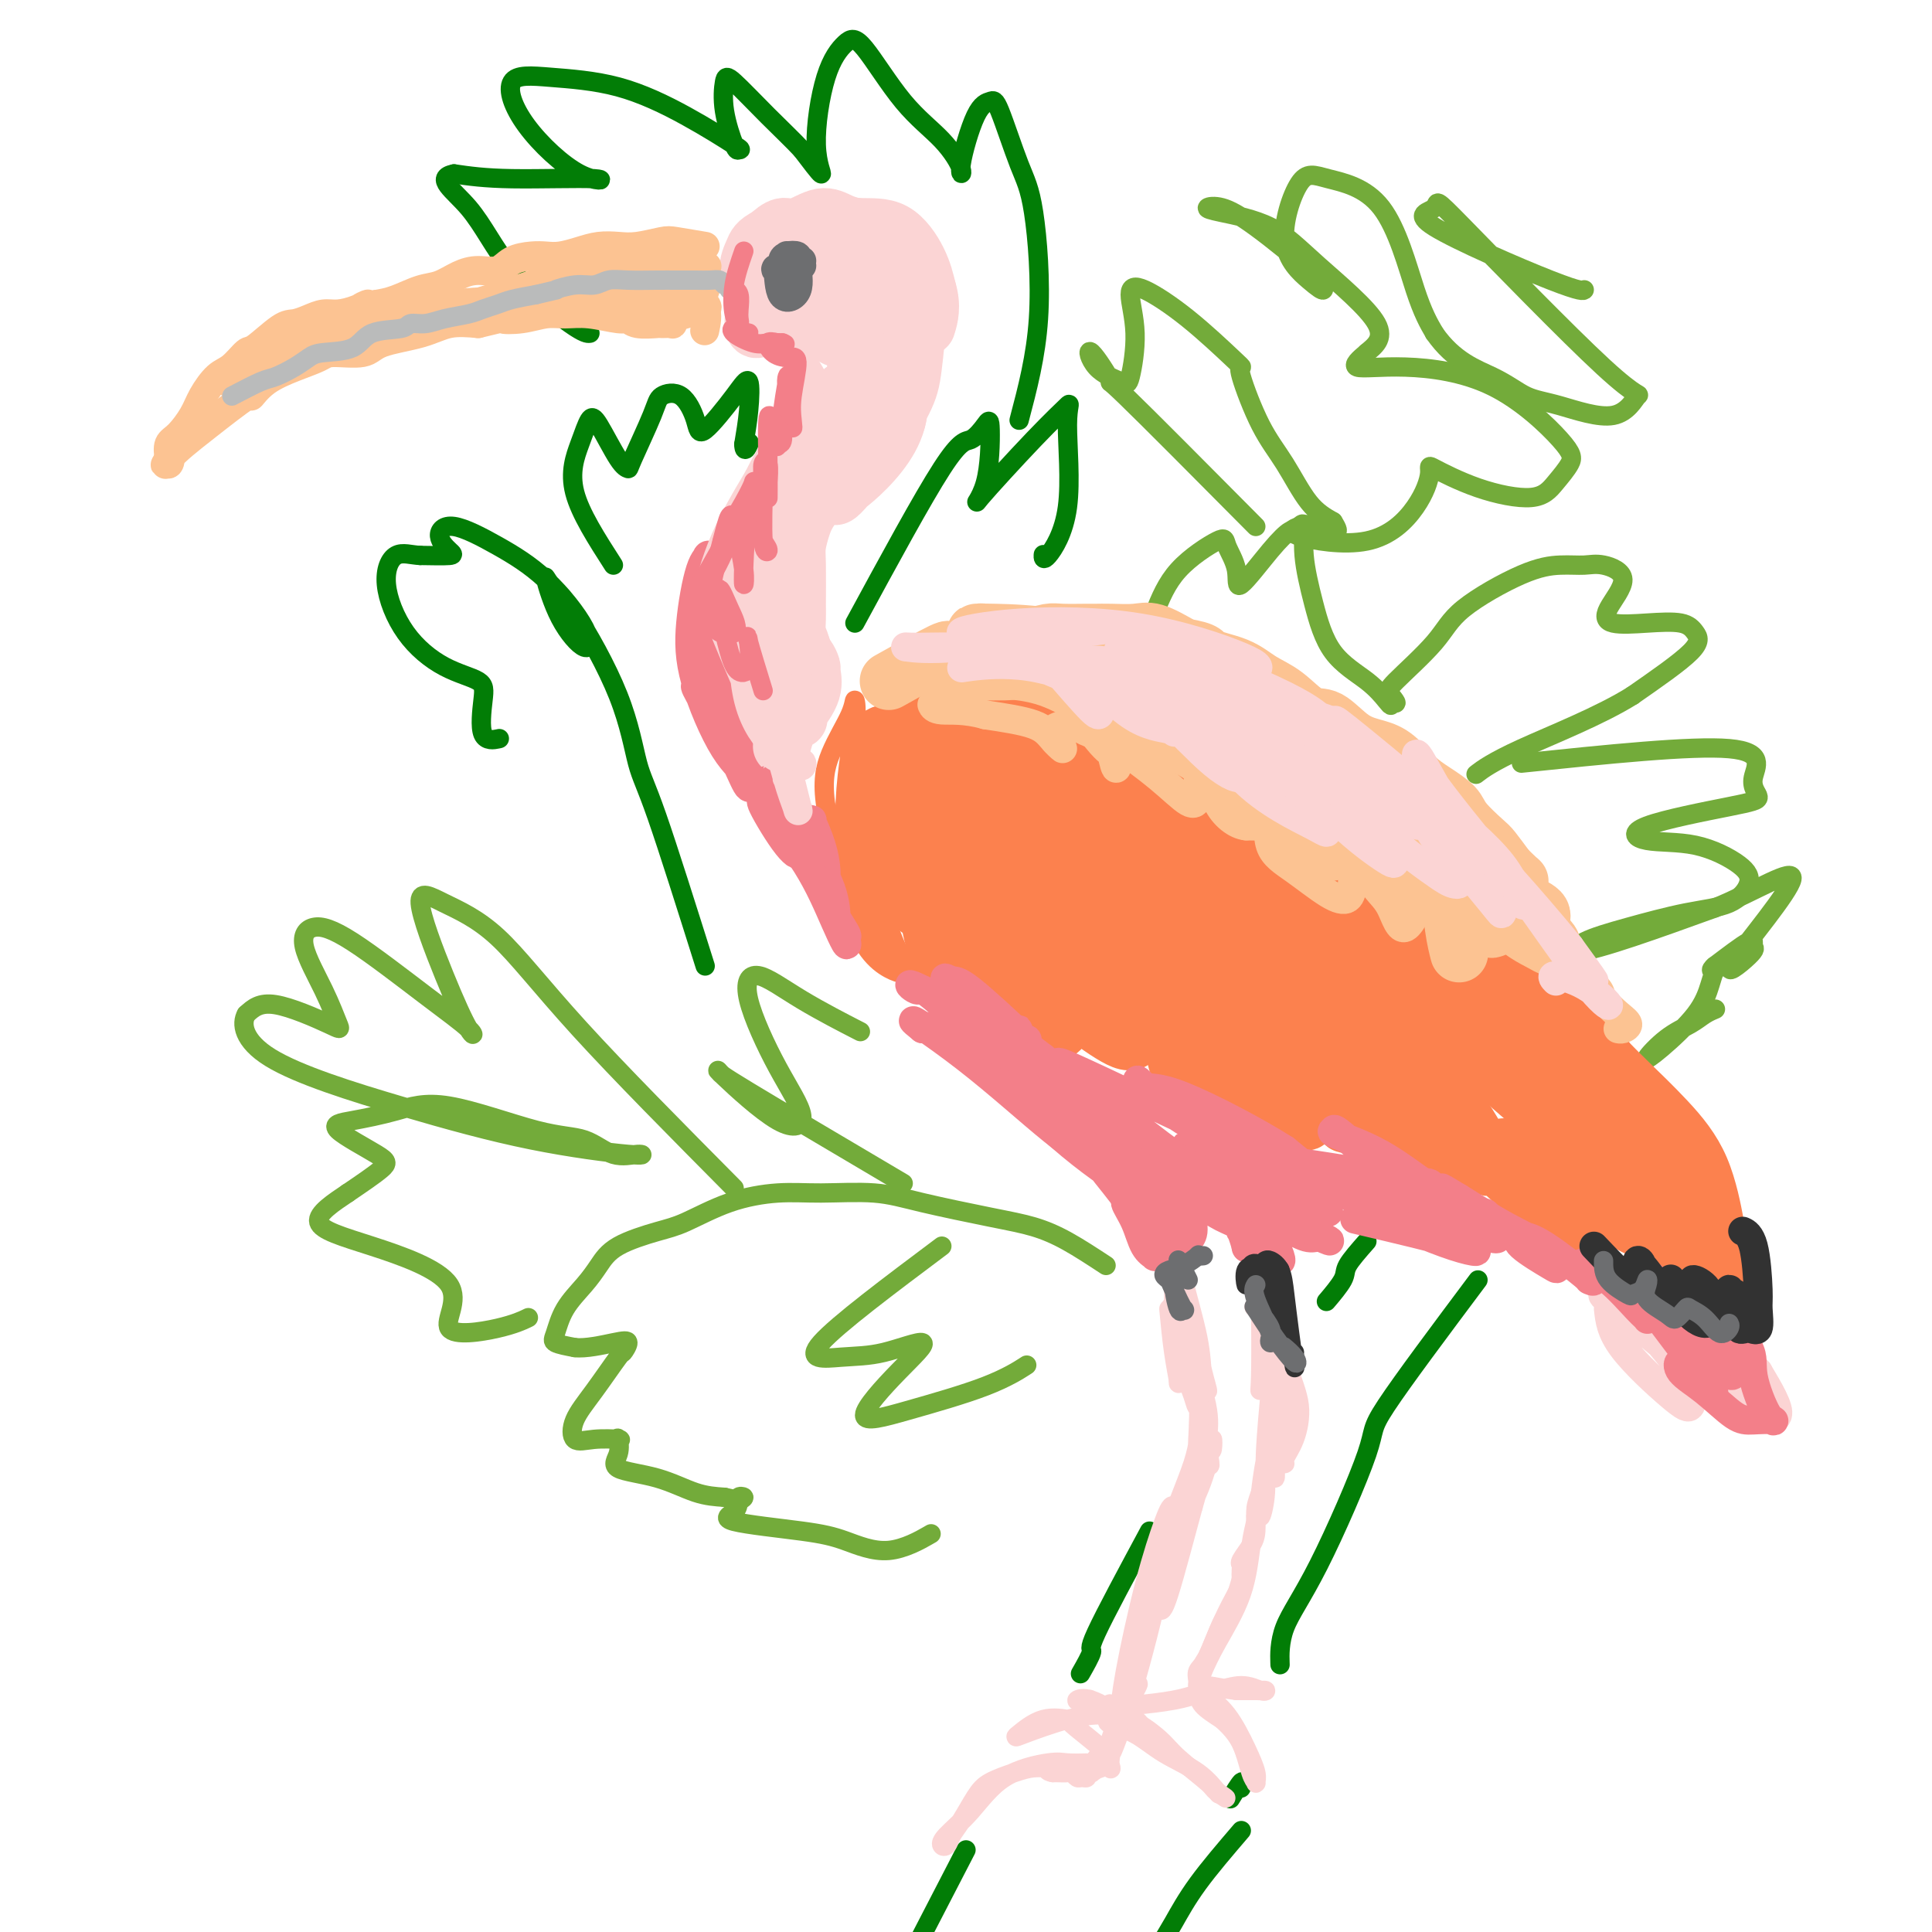 <svg viewBox='0 0 400 400' version='1.1' xmlns='http://www.w3.org/2000/svg' xmlns:xlink='http://www.w3.org/1999/xlink'><g fill='none' stroke='#73AB3A' stroke-width='4' stroke-linecap='round' stroke-linejoin='round'><path d='M229,262c-2.764,-1.814 -5.528,-3.628 -8,-5c-2.472,-1.372 -4.651,-2.301 -7,-3c-2.349,-0.699 -4.868,-1.169 -9,-2c-4.132,-0.831 -9.875,-2.023 -14,-3c-4.125,-0.977 -6.630,-1.741 -10,-2c-3.370,-0.259 -7.604,-0.015 -11,0c-3.396,0.015 -5.952,-0.198 -9,0c-3.048,0.198 -6.588,0.807 -10,2c-3.412,1.193 -6.698,2.968 -9,4c-2.302,1.032 -3.621,1.320 -6,2c-2.379,0.680 -5.817,1.751 -8,3c-2.183,1.249 -3.110,2.678 -4,4c-0.890,1.322 -1.744,2.539 -3,4c-1.256,1.461 -2.914,3.165 -4,5c-1.086,1.835 -1.600,3.802 -2,5c-0.400,1.198 -0.686,1.628 0,2c0.686,0.372 2.343,0.686 4,1'/><path d='M119,279c2.232,0.272 5.813,-0.547 8,-1c2.187,-0.453 2.982,-0.541 3,0c0.018,0.541 -0.740,1.711 -1,2c-0.260,0.289 -0.021,-0.305 -1,1c-0.979,1.305 -3.175,4.507 -5,7c-1.825,2.493 -3.277,4.276 -4,6c-0.723,1.724 -0.716,3.388 0,4c0.716,0.612 2.141,0.173 4,0c1.859,-0.173 4.152,-0.078 5,0c0.848,0.078 0.251,0.141 0,0c-0.251,-0.141 -0.154,-0.486 0,0c0.154,0.486 0.367,1.804 0,3c-0.367,1.196 -1.315,2.269 0,3c1.315,0.731 4.892,1.120 8,2c3.108,0.880 5.745,2.251 8,3c2.255,0.749 4.127,0.874 6,1'/><path d='M150,310c4.007,0.938 3.023,0.281 3,0c-0.023,-0.281 0.915,-0.188 1,0c0.085,0.188 -0.683,0.472 -1,1c-0.317,0.528 -0.182,1.301 -1,2c-0.818,0.699 -2.589,1.325 0,2c2.589,0.675 9.539,1.399 14,2c4.461,0.601 6.433,1.079 9,2c2.567,0.921 5.730,2.287 9,2c3.270,-0.287 6.649,-2.225 8,-3c1.351,-0.775 0.676,-0.388 0,0'/><path d='M195,258c-10.817,8.107 -21.634,16.214 -25,20c-3.366,3.786 0.720,3.251 4,3c3.280,-0.251 5.754,-0.218 9,-1c3.246,-0.782 7.265,-2.378 8,-2c0.735,0.378 -1.813,2.731 -5,6c-3.187,3.269 -7.014,7.453 -7,9c0.014,1.547 3.870,0.456 9,-1c5.130,-1.456 11.535,-3.277 16,-5c4.465,-1.723 6.990,-3.350 8,-4c1.010,-0.650 0.505,-0.325 0,0'/><path d='M187,245c-12.892,-7.618 -25.783,-15.237 -32,-19c-6.217,-3.763 -5.759,-3.671 -6,-4c-0.241,-0.329 -1.180,-1.080 1,1c2.180,2.080 7.479,6.991 11,9c3.521,2.009 5.264,1.115 5,-1c-0.264,-2.115 -2.535,-5.452 -5,-10c-2.465,-4.548 -5.125,-10.307 -6,-14c-0.875,-3.693 0.033,-5.320 2,-5c1.967,0.320 4.991,2.586 9,5c4.009,2.414 9.003,4.975 11,6c1.997,1.025 0.999,0.512 0,0'/><path d='M152,246c-11.884,-11.982 -23.769,-23.963 -32,-33c-8.231,-9.037 -12.809,-15.128 -17,-19c-4.191,-3.872 -7.997,-5.524 -11,-7c-3.003,-1.476 -5.204,-2.776 -5,0c0.204,2.776 2.812,9.628 5,15c2.188,5.372 3.958,9.266 5,11c1.042,1.734 1.358,1.310 0,0c-1.358,-1.310 -4.390,-3.504 -9,-7c-4.610,-3.496 -10.797,-8.292 -15,-11c-4.203,-2.708 -6.420,-3.328 -8,-3c-1.580,0.328 -2.523,1.602 -2,4c0.523,2.398 2.510,5.919 4,9c1.490,3.081 2.482,5.723 3,7c0.518,1.277 0.563,1.190 -2,0c-2.563,-1.190 -7.732,-3.483 -11,-4c-3.268,-0.517 -4.634,0.741 -6,2'/><path d='M51,210c-1.079,1.842 -0.776,5.445 5,9c5.776,3.555 17.026,7.060 27,10c9.974,2.940 18.674,5.313 27,7c8.326,1.687 16.279,2.688 20,3c3.721,0.312 3.208,-0.065 2,0c-1.208,0.065 -3.113,0.573 -5,0c-1.887,-0.573 -3.756,-2.228 -6,-3c-2.244,-0.772 -4.861,-0.663 -10,-2c-5.139,-1.337 -12.799,-4.121 -18,-5c-5.201,-0.879 -7.942,0.146 -11,1c-3.058,0.854 -6.433,1.535 -9,2c-2.567,0.465 -4.327,0.712 -3,2c1.327,1.288 5.742,3.616 8,5c2.258,1.384 2.359,1.824 1,3c-1.359,1.176 -4.180,3.088 -7,5'/><path d='M72,247c-2.839,1.921 -6.438,4.222 -6,6c0.438,1.778 4.913,3.033 11,5c6.087,1.967 13.786,4.646 16,8c2.214,3.354 -1.056,7.384 0,9c1.056,1.616 6.438,0.820 10,0c3.562,-0.820 5.303,-1.663 6,-2c0.697,-0.337 0.348,-0.169 0,0'/><path d='M239,127c1.251,-3.125 2.502,-6.249 5,-9c2.498,-2.751 6.243,-5.127 8,-6c1.757,-0.873 1.525,-0.242 2,1c0.475,1.242 1.657,3.094 2,5c0.343,1.906 -0.154,3.867 1,3c1.154,-0.867 3.960,-4.562 6,-7c2.040,-2.438 3.316,-3.619 4,-4c0.684,-0.381 0.777,0.039 1,0c0.223,-0.039 0.577,-0.535 1,-1c0.423,-0.465 0.917,-0.898 1,0c0.083,0.898 -0.244,3.126 0,6c0.244,2.874 1.060,6.393 2,10c0.940,3.607 2.003,7.304 4,10c1.997,2.696 4.927,4.393 7,6c2.073,1.607 3.289,3.125 4,4c0.711,0.875 0.917,1.107 1,1c0.083,-0.107 0.041,-0.554 0,-1'/><path d='M288,145c1.912,1.395 0.690,-0.116 0,-1c-0.690,-0.884 -0.850,-1.141 1,-3c1.850,-1.859 5.709,-5.321 8,-8c2.291,-2.679 3.013,-4.576 6,-7c2.987,-2.424 8.240,-5.376 12,-7c3.760,-1.624 6.026,-1.922 8,-2c1.974,-0.078 3.655,0.063 5,0c1.345,-0.063 2.352,-0.332 4,0c1.648,0.332 3.936,1.264 4,3c0.064,1.736 -2.096,4.274 -3,6c-0.904,1.726 -0.552,2.639 1,3c1.552,0.361 4.305,0.171 7,0c2.695,-0.171 5.330,-0.324 7,0c1.670,0.324 2.373,1.126 3,2c0.627,0.874 1.179,1.821 -1,4c-2.179,2.179 -7.090,5.589 -12,9'/><path d='M338,144c-6.675,4.199 -16.861,8.198 -23,11c-6.139,2.802 -8.230,4.408 -9,5c-0.770,0.592 -0.220,0.169 0,0c0.220,-0.169 0.110,-0.085 0,0'/><path d='M315,158c17.651,-1.835 35.302,-3.671 43,-3c7.698,0.671 5.443,3.847 5,6c-0.443,2.153 0.926,3.281 1,4c0.074,0.719 -1.147,1.028 -6,2c-4.853,0.972 -13.336,2.608 -17,4c-3.664,1.392 -2.507,2.541 0,3c2.507,0.459 6.364,0.230 10,1c3.636,0.770 7.050,2.541 9,4c1.950,1.459 2.436,2.606 2,4c-0.436,1.394 -1.795,3.034 -4,4c-2.205,0.966 -5.256,1.257 -9,2c-3.744,0.743 -8.180,1.937 -12,3c-3.820,1.063 -7.024,1.996 -9,3c-1.976,1.004 -2.724,2.078 -1,2c1.724,-0.078 5.921,-1.308 11,-3c5.079,-1.692 11.039,-3.846 17,-6'/><path d='M355,188c8.574,-3.482 16.508,-8.688 16,-6c-0.508,2.688 -9.458,13.269 -12,17c-2.542,3.731 1.325,0.613 3,-1c1.675,-1.613 1.159,-1.719 1,-2c-0.159,-0.281 0.040,-0.735 0,-1c-0.040,-0.265 -0.318,-0.341 -1,0c-0.682,0.341 -1.766,1.097 -3,2c-1.234,0.903 -2.617,1.951 -4,3'/><path d='M355,200c-1.248,1.030 -0.367,1.105 0,1c0.367,-0.105 0.221,-0.389 0,0c-0.221,0.389 -0.518,1.451 -1,3c-0.482,1.549 -1.150,3.586 -3,6c-1.850,2.414 -4.882,5.204 -7,7c-2.118,1.796 -3.320,2.597 -3,2c0.320,-0.597 2.163,-2.591 4,-4c1.837,-1.409 3.668,-2.233 5,-3c1.332,-0.767 2.166,-1.476 3,-2c0.834,-0.524 1.667,-0.864 2,-1c0.333,-0.136 0.167,-0.068 0,0'/><path d='M260,109c-11.191,-11.272 -22.383,-22.544 -27,-27c-4.617,-4.456 -2.660,-2.094 -3,-3c-0.340,-0.906 -2.976,-5.078 -4,-6c-1.024,-0.922 -0.437,1.407 1,3c1.437,1.593 3.724,2.451 5,3c1.276,0.549 1.540,0.789 2,-1c0.460,-1.789 1.114,-5.608 1,-9c-0.114,-3.392 -0.996,-6.359 -1,-8c-0.004,-1.641 0.872,-1.957 3,-1c2.128,0.957 5.510,3.188 9,6c3.490,2.812 7.090,6.205 9,8c1.910,1.795 2.131,1.992 2,2c-0.131,0.008 -0.612,-0.175 0,2c0.612,2.175 2.319,6.707 4,10c1.681,3.293 3.337,5.348 5,8c1.663,2.652 3.332,5.901 5,8c1.668,2.099 3.334,3.050 5,4'/><path d='M276,108c2.121,3.343 -0.078,1.699 -2,1c-1.922,-0.699 -3.568,-0.453 -5,0c-1.432,0.453 -2.649,1.113 0,2c2.649,0.887 9.165,2.002 14,1c4.835,-1.002 7.991,-4.119 10,-7c2.009,-2.881 2.873,-5.526 3,-7c0.127,-1.474 -0.481,-1.777 1,-1c1.481,0.777 5.051,2.634 9,4c3.949,1.366 8.278,2.241 11,2c2.722,-0.241 3.836,-1.600 5,-3c1.164,-1.400 2.379,-2.842 3,-4c0.621,-1.158 0.647,-2.031 -2,-5c-2.647,-2.969 -7.967,-8.033 -14,-11c-6.033,-2.967 -12.778,-3.837 -18,-4c-5.222,-0.163 -8.921,0.382 -10,0c-1.079,-0.382 0.460,-1.691 2,-3'/><path d='M283,73c1.368,-1.213 3.786,-2.745 2,-6c-1.786,-3.255 -7.778,-8.233 -12,-12c-4.222,-3.767 -6.674,-6.323 -10,-8c-3.326,-1.677 -7.526,-2.476 -10,-3c-2.474,-0.524 -3.222,-0.773 -3,-1c0.222,-0.227 1.413,-0.431 3,0c1.587,0.431 3.571,1.498 7,4c3.429,2.502 8.303,6.438 11,9c2.697,2.562 3.215,3.750 3,4c-0.215,0.250 -1.165,-0.437 -3,-2c-1.835,-1.563 -4.557,-4.002 -5,-8c-0.443,-3.998 1.392,-9.555 3,-12c1.608,-2.445 2.988,-1.779 6,-1c3.012,0.779 7.657,1.671 11,6c3.343,4.329 5.384,12.094 7,17c1.616,4.906 2.808,6.953 4,9'/><path d='M297,69c4.066,5.837 8.733,7.428 12,9c3.267,1.572 5.136,3.124 7,4c1.864,0.876 3.722,1.076 7,2c3.278,0.924 7.974,2.573 11,2c3.026,-0.573 4.382,-3.368 5,-4c0.618,-0.632 0.498,0.900 -7,-6c-7.498,-6.900 -22.373,-22.231 -29,-29c-6.627,-6.769 -5.005,-4.977 -6,-4c-0.995,0.977 -4.607,1.138 0,4c4.607,2.862 17.433,8.424 24,11c6.567,2.576 6.876,2.164 7,2c0.124,-0.164 0.062,-0.082 0,0'/></g>
<g fill='none' stroke='#027D06' stroke-width='4' stroke-linecap='round' stroke-linejoin='round'><path d='M146,200c-3.832,-12.155 -7.663,-24.309 -10,-31c-2.337,-6.691 -3.178,-7.918 -4,-11c-0.822,-3.082 -1.625,-8.017 -4,-14c-2.375,-5.983 -6.322,-13.012 -9,-17c-2.678,-3.988 -4.089,-4.935 -5,-6c-0.911,-1.065 -1.324,-2.247 -1,-1c0.324,1.247 1.385,4.922 3,8c1.615,3.078 3.783,5.558 5,6c1.217,0.442 1.484,-1.155 0,-4c-1.484,-2.845 -4.717,-6.938 -8,-10c-3.283,-3.062 -6.616,-5.094 -10,-7c-3.384,-1.906 -6.818,-3.688 -9,-4c-2.182,-0.312 -3.111,0.844 -3,2c0.111,1.156 1.261,2.311 2,3c0.739,0.689 1.068,0.911 0,1c-1.068,0.089 -3.534,0.044 -6,0'/><path d='M87,115c-1.901,-0.075 -3.655,-0.761 -5,0c-1.345,0.761 -2.283,2.969 -2,6c0.283,3.031 1.786,6.886 4,10c2.214,3.114 5.140,5.486 8,7c2.860,1.514 5.653,2.171 7,3c1.347,0.829 1.248,1.830 1,4c-0.248,2.170 -0.644,5.507 0,7c0.644,1.493 2.327,1.141 3,1c0.673,-0.141 0.337,-0.070 0,0'/><path d='M127,117c-3.442,-5.353 -6.885,-10.706 -8,-15c-1.115,-4.294 0.097,-7.529 1,-10c0.903,-2.471 1.496,-4.178 2,-5c0.504,-0.822 0.920,-0.758 2,1c1.080,1.758 2.826,5.211 4,7c1.174,1.789 1.777,1.915 2,2c0.223,0.085 0.067,0.129 1,-2c0.933,-2.129 2.956,-6.431 4,-9c1.044,-2.569 1.108,-3.404 2,-4c0.892,-0.596 2.610,-0.953 4,0c1.390,0.953 2.450,3.215 3,5c0.550,1.785 0.589,3.094 2,2c1.411,-1.094 4.193,-4.592 6,-7c1.807,-2.408 2.640,-3.725 3,-3c0.360,0.725 0.246,3.493 0,6c-0.246,2.507 -0.623,4.754 -1,7'/><path d='M154,92c0.067,2.022 0.733,0.578 1,0c0.267,-0.578 0.133,-0.289 0,0'/><path d='M177,129c7.011,-12.924 14.022,-25.848 18,-32c3.978,-6.152 4.923,-5.533 6,-6c1.077,-0.467 2.284,-2.020 3,-3c0.716,-0.980 0.939,-1.388 1,1c0.061,2.388 -0.041,7.573 -1,11c-0.959,3.427 -2.775,5.098 -1,3c1.775,-2.098 7.141,-7.965 11,-12c3.859,-4.035 6.211,-6.237 7,-7c0.789,-0.763 0.015,-0.086 0,4c-0.015,4.086 0.728,11.580 0,17c-0.728,5.420 -2.927,8.767 -4,10c-1.073,1.233 -1.021,0.352 -1,0c0.021,-0.352 0.010,-0.176 0,0'/><path d='M211,87c1.742,-6.603 3.484,-13.206 4,-21c0.516,-7.794 -0.196,-16.780 -1,-22c-0.804,-5.220 -1.702,-6.673 -3,-10c-1.298,-3.327 -2.997,-8.526 -4,-11c-1.003,-2.474 -1.311,-2.221 -2,-2c-0.689,0.221 -1.759,0.411 -3,3c-1.241,2.589 -2.653,7.576 -3,10c-0.347,2.424 0.372,2.285 0,1c-0.372,-1.285 -1.835,-3.717 -4,-6c-2.165,-2.283 -5.030,-4.416 -8,-8c-2.970,-3.584 -6.043,-8.620 -8,-11c-1.957,-2.380 -2.798,-2.105 -4,-1c-1.202,1.105 -2.766,3.038 -4,7c-1.234,3.962 -2.140,9.951 -2,14c0.140,4.049 1.326,6.157 1,6c-0.326,-0.157 -2.163,-2.578 -4,-5'/><path d='M166,31c-1.810,-1.952 -4.335,-4.333 -7,-7c-2.665,-2.667 -5.472,-5.619 -7,-7c-1.528,-1.381 -1.779,-1.192 -2,0c-0.221,1.192 -0.412,3.388 0,6c0.412,2.612 1.426,5.639 2,7c0.574,1.361 0.709,1.055 1,1c0.291,-0.055 0.738,0.140 -1,-1c-1.738,-1.140 -5.661,-3.616 -10,-6c-4.339,-2.384 -9.093,-4.676 -14,-6c-4.907,-1.324 -9.966,-1.679 -14,-2c-4.034,-0.321 -7.044,-0.607 -8,1c-0.956,1.607 0.142,5.107 3,9c2.858,3.893 7.478,8.177 11,10c3.522,1.823 5.948,1.183 3,1c-2.948,-0.183 -11.271,0.091 -17,0c-5.729,-0.091 -8.865,-0.545 -12,-1'/><path d='M94,36c-4.175,0.812 -0.113,3.342 3,7c3.113,3.658 5.278,8.444 9,13c3.722,4.556 9.002,8.880 12,11c2.998,2.120 3.714,2.034 4,2c0.286,-0.034 0.143,-0.017 0,0'/><path d='M306,265c-7.826,10.464 -15.652,20.927 -19,26c-3.348,5.073 -2.218,4.754 -4,10c-1.782,5.246 -6.478,16.056 -10,23c-3.522,6.944 -5.871,10.024 -7,13c-1.129,2.976 -1.037,5.850 -1,7c0.037,1.150 0.018,0.575 0,0'/><path d='M255,372c-0.226,0.369 -0.452,0.738 0,0c0.452,-0.738 1.583,-2.583 2,-3c0.417,-0.417 0.119,0.595 0,1c-0.119,0.405 -0.060,0.202 0,0'/><path d='M257,379c-3.311,3.867 -6.622,7.733 -9,11c-2.378,3.267 -3.822,5.933 -5,8c-1.178,2.067 -2.089,3.533 -3,5'/><path d='M283,257c-1.667,1.893 -3.333,3.786 -4,5c-0.667,1.214 -0.333,1.750 -1,3c-0.667,1.250 -2.333,3.214 -3,4c-0.667,0.786 -0.333,0.393 0,0'/><path d='M238,317c-4.595,8.542 -9.190,17.083 -11,21c-1.810,3.917 -0.833,3.208 -1,4c-0.167,0.792 -1.476,3.083 -2,4c-0.524,0.917 -0.262,0.458 0,0'/><path d='M200,383c0.000,0.000 -15.000,29.000 -15,29'/></g>
<g fill='none' stroke='#FBD4D4' stroke-width='4' stroke-linecap='round' stroke-linejoin='round'><path d='M246,281c-0.627,0.257 -1.254,0.514 -1,2c0.254,1.486 1.389,4.202 2,6c0.611,1.798 0.700,2.679 1,2c0.300,-0.679 0.813,-2.917 0,-6c-0.813,-3.083 -2.950,-7.012 -4,-10c-1.050,-2.988 -1.012,-5.035 -1,-6c0.012,-0.965 -0.002,-0.848 0,-1c0.002,-0.152 0.018,-0.575 0,1c-0.018,1.575 -0.072,5.146 1,9c1.072,3.854 3.269,7.990 4,10c0.731,2.010 -0.005,1.895 0,1c0.005,-0.895 0.750,-2.571 0,-5c-0.750,-2.429 -2.997,-5.612 -4,-8c-1.003,-2.388 -0.764,-3.980 -1,-5c-0.236,-1.020 -0.948,-1.467 0,2c0.948,3.467 3.557,10.848 5,16c1.443,5.152 1.722,8.076 2,11'/><path d='M250,300c1.049,5.387 0.172,3.353 0,1c-0.172,-2.353 0.362,-5.027 0,-7c-0.362,-1.973 -1.620,-3.246 -2,-5c-0.380,-1.754 0.118,-3.990 0,-5c-0.118,-1.010 -0.852,-0.792 -1,0c-0.148,0.792 0.292,2.160 1,5c0.708,2.840 1.686,7.151 2,9c0.314,1.849 -0.034,1.234 0,0c0.034,-1.234 0.450,-3.089 0,-6c-0.450,-2.911 -1.767,-6.880 -3,-11c-1.233,-4.120 -2.384,-8.392 -3,-10c-0.616,-1.608 -0.698,-0.552 -1,0c-0.302,0.552 -0.823,0.602 0,2c0.823,1.398 2.991,4.146 4,7c1.009,2.854 0.860,5.816 1,7c0.140,1.184 0.570,0.592 1,0'/><path d='M249,287c0.372,1.349 -1.196,-3.279 -2,-6c-0.804,-2.721 -0.842,-3.534 -1,-4c-0.158,-0.466 -0.436,-0.586 0,1c0.436,1.586 1.586,4.876 2,9c0.414,4.124 0.093,9.080 0,11c-0.093,1.920 0.042,0.802 0,1c-0.042,0.198 -0.262,1.711 -1,4c-0.738,2.289 -1.995,5.353 -3,8c-1.005,2.647 -1.758,4.878 -2,6c-0.242,1.122 0.027,1.135 1,0c0.973,-1.135 2.652,-3.418 4,-6c1.348,-2.582 2.367,-5.463 3,-8c0.633,-2.537 0.881,-4.732 1,-5c0.119,-0.268 0.109,1.389 0,2c-0.109,0.611 -0.317,0.174 -1,2c-0.683,1.826 -1.842,5.913 -3,10'/><path d='M247,312c-1.643,6.027 -3.749,14.093 -5,18c-1.251,3.907 -1.645,3.655 -2,3c-0.355,-0.655 -0.669,-1.713 0,-5c0.669,-3.287 2.321,-8.804 4,-13c1.679,-4.196 3.386,-7.070 4,-9c0.614,-1.930 0.136,-2.916 0,-3c-0.136,-0.084 0.069,0.733 -1,5c-1.069,4.267 -3.413,11.985 -6,19c-2.587,7.015 -5.416,13.328 -7,18c-1.584,4.672 -1.924,7.703 -2,8c-0.076,0.297 0.112,-2.139 1,-7c0.888,-4.861 2.475,-12.145 4,-18c1.525,-5.855 2.986,-10.281 4,-13c1.014,-2.719 1.581,-3.732 2,-3c0.419,0.732 0.691,3.209 0,7c-0.691,3.791 -2.346,8.895 -4,14'/><path d='M239,333c-1.769,7.657 -4.190,16.299 -6,22c-1.810,5.701 -3.008,8.462 -3,8c0.008,-0.462 1.220,-4.147 2,-8c0.780,-3.853 1.126,-7.875 2,-12c0.874,-4.125 2.275,-8.354 3,-10c0.725,-1.646 0.774,-0.711 1,0c0.226,0.711 0.630,1.197 0,4c-0.630,2.803 -2.294,7.924 -4,13c-1.706,5.076 -3.455,10.109 -4,13c-0.545,2.891 0.112,3.641 0,3c-0.112,-0.641 -0.994,-2.674 0,-6c0.994,-3.326 3.863,-7.944 5,-10c1.137,-2.056 0.542,-1.551 0,0c-0.542,1.551 -1.031,4.148 -2,6c-0.969,1.852 -2.420,2.958 -3,4c-0.580,1.042 -0.290,2.021 0,3'/><path d='M230,363c-0.957,1.943 -0.849,0.300 -1,0c-0.151,-0.300 -0.561,0.743 -1,1c-0.439,0.257 -0.906,-0.272 -1,0c-0.094,0.272 0.186,1.345 0,2c-0.186,0.655 -0.837,0.893 -1,1c-0.163,0.107 0.164,0.082 0,0c-0.164,-0.082 -0.818,-0.222 -1,0c-0.182,0.222 0.107,0.806 0,1c-0.107,0.194 -0.610,-0.000 -1,0c-0.390,0.000 -0.668,0.196 -1,0c-0.332,-0.196 -0.718,-0.785 -1,-1c-0.282,-0.215 -0.461,-0.058 -1,0c-0.539,0.058 -1.440,0.017 -2,0c-0.560,-0.017 -0.780,-0.008 -1,0'/><path d='M218,367c-1.501,-0.229 -1.252,-0.802 -1,-1c0.252,-0.198 0.507,-0.022 0,0c-0.507,0.022 -1.778,-0.111 -3,0c-1.222,0.111 -2.397,0.466 -4,1c-1.603,0.534 -3.634,1.246 -5,2c-1.366,0.754 -2.069,1.548 -3,3c-0.931,1.452 -2.092,3.562 -3,5c-0.908,1.438 -1.564,2.205 -2,3c-0.436,0.795 -0.652,1.619 -1,2c-0.348,0.381 -0.826,0.319 -1,0c-0.174,-0.319 -0.043,-0.894 1,-2c1.043,-1.106 2.998,-2.741 5,-5c2.002,-2.259 4.052,-5.142 7,-7c2.948,-1.858 6.794,-2.693 9,-3c2.206,-0.307 2.773,-0.088 4,0c1.227,0.088 3.113,0.044 5,0'/><path d='M226,365c2.967,-0.250 1.386,0.624 1,1c-0.386,0.376 0.424,0.255 1,0c0.576,-0.255 0.918,-0.642 1,-1c0.082,-0.358 -0.097,-0.687 0,-1c0.097,-0.313 0.471,-0.609 -1,-2c-1.471,-1.391 -4.786,-3.876 -6,-5c-1.214,-1.124 -0.326,-0.886 -1,-1c-0.674,-0.114 -2.911,-0.581 -5,0c-2.089,0.581 -4.029,2.208 -5,3c-0.971,0.792 -0.974,0.748 1,0c1.974,-0.748 5.924,-2.200 9,-3c3.076,-0.800 5.278,-0.946 7,-1c1.722,-0.054 2.964,-0.014 4,0c1.036,0.014 1.868,0.004 2,0c0.132,-0.004 -0.434,-0.002 -1,0'/><path d='M233,355c2.940,-0.725 -0.709,-0.537 -3,-1c-2.291,-0.463 -3.225,-1.578 -4,-2c-0.775,-0.422 -1.392,-0.153 -2,0c-0.608,0.153 -1.205,0.189 -1,0c0.205,-0.189 1.214,-0.604 3,0c1.786,0.604 4.349,2.228 6,3c1.651,0.772 2.390,0.693 3,1c0.610,0.307 1.092,1.001 1,1c-0.092,-0.001 -0.758,-0.696 -2,-1c-1.242,-0.304 -3.060,-0.218 -4,0c-0.940,0.218 -1.001,0.567 0,1c1.001,0.433 3.064,0.950 5,2c1.936,1.050 3.746,2.632 6,4c2.254,1.368 4.953,2.522 7,4c2.047,1.478 3.442,3.279 4,4c0.558,0.721 0.279,0.360 0,0'/><path d='M252,371c3.439,2.373 1.036,0.807 0,0c-1.036,-0.807 -0.706,-0.855 -2,-2c-1.294,-1.145 -4.213,-3.386 -6,-5c-1.787,-1.614 -2.444,-2.601 -4,-4c-1.556,-1.399 -4.013,-3.211 -6,-4c-1.987,-0.789 -3.505,-0.554 -4,-1c-0.495,-0.446 0.033,-1.573 0,-2c-0.033,-0.427 -0.626,-0.152 0,0c0.626,0.152 2.473,0.183 5,0c2.527,-0.183 5.736,-0.580 8,-1c2.264,-0.420 3.585,-0.864 4,-1c0.415,-0.136 -0.074,0.036 0,0c0.074,-0.036 0.712,-0.279 1,0c0.288,0.279 0.225,1.080 1,2c0.775,0.920 2.387,1.960 4,3'/><path d='M253,356c1.729,1.573 3.053,3.006 4,5c0.947,1.994 1.517,4.550 2,6c0.483,1.450 0.878,1.795 1,2c0.122,0.205 -0.031,0.269 0,0c0.031,-0.269 0.246,-0.871 0,-2c-0.246,-1.129 -0.952,-2.785 -2,-5c-1.048,-2.215 -2.437,-4.991 -4,-7c-1.563,-2.009 -3.298,-3.253 -4,-4c-0.702,-0.747 -0.369,-0.999 0,-1c0.369,-0.001 0.775,0.248 2,0c1.225,-0.248 3.270,-0.995 5,-1c1.730,-0.005 3.146,0.731 4,1c0.854,0.269 1.146,0.072 1,0c-0.146,-0.072 -0.732,-0.019 -1,0c-0.268,0.019 -0.220,0.006 -1,0c-0.780,-0.006 -2.390,-0.003 -4,0'/><path d='M256,350c-2.010,-0.236 -4.534,-0.824 -6,-1c-1.466,-0.176 -1.875,0.062 -2,0c-0.125,-0.062 0.036,-0.422 0,-1c-0.036,-0.578 -0.267,-1.373 0,-2c0.267,-0.627 1.031,-1.086 2,-3c0.969,-1.914 2.144,-5.283 3,-7c0.856,-1.717 1.392,-1.781 2,-3c0.608,-1.219 1.288,-3.594 2,-6c0.712,-2.406 1.456,-4.844 2,-7c0.544,-2.156 0.889,-4.031 1,-5c0.111,-0.969 -0.011,-1.033 0,-1c0.011,0.033 0.155,0.164 0,1c-0.155,0.836 -0.609,2.379 -1,5c-0.391,2.621 -0.721,6.321 -2,10c-1.279,3.679 -3.508,7.337 -5,10c-1.492,2.663 -2.246,4.332 -3,6'/><path d='M249,346c-1.726,4.601 -0.539,0.603 0,-1c0.539,-1.603 0.432,-0.810 1,-2c0.568,-1.190 1.812,-4.364 3,-7c1.188,-2.636 2.319,-4.734 3,-6c0.681,-1.266 0.913,-1.699 1,-2c0.087,-0.301 0.030,-0.468 0,-1c-0.030,-0.532 -0.032,-1.429 0,-2c0.032,-0.571 0.099,-0.818 0,-1c-0.099,-0.182 -0.365,-0.301 0,-1c0.365,-0.699 1.362,-1.977 2,-3c0.638,-1.023 0.916,-1.789 1,-3c0.084,-1.211 -0.027,-2.866 0,-4c0.027,-1.134 0.193,-1.747 1,-4c0.807,-2.253 2.256,-6.145 3,-9c0.744,-2.855 0.784,-4.673 1,-6c0.216,-1.327 0.608,-2.164 1,-3'/><path d='M266,291c2.354,-8.642 -0.260,-2.746 -2,3c-1.740,5.746 -2.606,11.341 -3,15c-0.394,3.659 -0.316,5.380 0,5c0.316,-0.380 0.869,-2.862 1,-5c0.131,-2.138 -0.161,-3.932 0,-8c0.161,-4.068 0.775,-10.410 1,-13c0.225,-2.590 0.060,-1.430 0,-1c-0.060,0.430 -0.016,0.129 0,2c0.016,1.871 0.005,5.914 0,9c-0.005,3.086 -0.002,5.215 0,6c0.002,0.785 0.003,0.227 0,-2c-0.003,-2.227 -0.011,-6.123 0,-9c0.011,-2.877 0.041,-4.736 0,-6c-0.041,-1.264 -0.155,-1.933 0,-1c0.155,0.933 0.577,3.466 1,6'/><path d='M264,292c0.146,2.471 0.011,6.149 0,9c-0.011,2.851 0.102,4.875 0,5c-0.102,0.125 -0.420,-1.650 0,-5c0.420,-3.350 1.576,-8.274 2,-12c0.424,-3.726 0.114,-6.255 0,-8c-0.114,-1.745 -0.031,-2.705 0,-3c0.031,-0.295 0.011,0.075 0,2c-0.011,1.925 -0.013,5.405 0,8c0.013,2.595 0.042,4.303 0,5c-0.042,0.697 -0.154,0.381 0,-2c0.154,-2.381 0.576,-6.828 0,-11c-0.576,-4.172 -2.149,-8.068 -3,-11c-0.851,-2.932 -0.981,-4.899 -1,-6c-0.019,-1.101 0.072,-1.335 0,-1c-0.072,0.335 -0.306,1.239 0,5c0.306,3.761 1.153,10.381 2,17'/><path d='M264,284c0.369,5.330 0.291,8.154 0,10c-0.291,1.846 -0.795,2.713 -1,2c-0.205,-0.713 -0.111,-3.006 0,-7c0.111,-3.994 0.240,-9.689 0,-14c-0.240,-4.311 -0.849,-7.237 -1,-9c-0.151,-1.763 0.154,-2.365 0,-3c-0.154,-0.635 -0.769,-1.305 -1,0c-0.231,1.305 -0.079,4.585 0,9c0.079,4.415 0.084,9.964 0,13c-0.084,3.036 -0.258,3.558 0,2c0.258,-1.558 0.949,-5.196 1,-9c0.051,-3.804 -0.539,-7.773 -1,-11c-0.461,-3.227 -0.794,-5.710 -1,-7c-0.206,-1.290 -0.286,-1.386 0,0c0.286,1.386 0.939,4.253 2,8c1.061,3.747 2.531,8.373 4,13'/><path d='M266,281c1.635,5.148 2.723,7.519 3,10c0.277,2.481 -0.255,5.072 -1,7c-0.745,1.928 -1.702,3.193 -2,4c-0.298,0.807 0.064,1.157 0,1c-0.064,-0.157 -0.554,-0.820 -1,-1c-0.446,-0.180 -0.849,0.123 -1,0c-0.151,-0.123 -0.051,-0.670 0,-1c0.051,-0.330 0.054,-0.441 0,-1c-0.054,-0.559 -0.165,-1.566 0,-2c0.165,-0.434 0.608,-0.295 1,-2c0.392,-1.705 0.735,-5.252 1,-8c0.265,-2.748 0.452,-4.695 0,-7c-0.452,-2.305 -1.544,-4.968 -2,-6c-0.456,-1.032 -0.277,-0.432 -1,-1c-0.723,-0.568 -2.350,-2.305 -3,-3c-0.650,-0.695 -0.325,-0.347 0,0'/><path d='M242,271c0.301,3.129 0.602,6.258 1,9c0.398,2.742 0.892,5.096 1,6c0.108,0.904 -0.170,0.359 0,-1c0.170,-1.359 0.788,-3.531 1,-6c0.212,-2.469 0.017,-5.235 0,-8c-0.017,-2.765 0.143,-5.530 0,-7c-0.143,-1.470 -0.591,-1.647 0,1c0.591,2.647 2.220,8.116 3,12c0.780,3.884 0.710,6.182 1,8c0.290,1.818 0.939,3.156 1,3c0.061,-0.156 -0.467,-1.807 -1,-4c-0.533,-2.193 -1.071,-4.928 -2,-8c-0.929,-3.072 -2.250,-6.481 -3,-8c-0.750,-1.519 -0.929,-1.148 -1,-1c-0.071,0.148 -0.036,0.074 0,0'/><path d='M243,267c-1.167,-3.500 -0.583,-1.750 0,0'/></g>
<g fill='none' stroke='#FC814E' stroke-width='4' stroke-linecap='round' stroke-linejoin='round'><path d='M230,236c0.000,0.000 0.100,0.100 0.1,0.1'/><path d='M214,212c-5.300,-8.289 -10.601,-16.579 -13,-21c-2.399,-4.421 -1.897,-4.975 -2,-7c-0.103,-2.025 -0.810,-5.523 -1,-7c-0.190,-1.477 0.138,-0.933 0,0c-0.138,0.933 -0.742,2.253 0,6c0.742,3.747 2.829,9.919 5,14c2.171,4.081 4.425,6.072 6,7c1.575,0.928 2.471,0.793 3,1c0.529,0.207 0.692,0.757 -1,0c-1.692,-0.757 -5.239,-2.821 -8,-6c-2.761,-3.179 -4.735,-7.474 -6,-12c-1.265,-4.526 -1.822,-9.282 -2,-12c-0.178,-2.718 0.021,-3.397 0,-4c-0.021,-0.603 -0.263,-1.131 0,3c0.263,4.131 1.032,12.920 3,19c1.968,6.080 5.134,9.451 7,11c1.866,1.549 2.433,1.274 3,1'/><path d='M208,205c1.111,2.079 -1.111,1.277 -4,0c-2.889,-1.277 -6.446,-3.027 -9,-7c-2.554,-3.973 -4.104,-10.168 -5,-16c-0.896,-5.832 -1.137,-11.300 -1,-15c0.137,-3.700 0.653,-5.633 1,-7c0.347,-1.367 0.525,-2.167 0,1c-0.525,3.167 -1.753,10.302 -2,18c-0.247,7.698 0.488,15.961 3,20c2.512,4.039 6.799,3.856 9,4c2.201,0.144 2.314,0.616 1,0c-1.314,-0.616 -4.054,-2.319 -6,-4c-1.946,-1.681 -3.096,-3.340 -5,-7c-1.904,-3.660 -4.562,-9.321 -6,-15c-1.438,-5.679 -1.656,-11.375 -2,-14c-0.344,-2.625 -0.812,-2.179 -1,-2c-0.188,0.179 -0.094,0.089 0,0'/><path d='M181,161c-1.542,-2.927 -0.896,5.257 0,14c0.896,8.743 2.041,18.047 4,23c1.959,4.953 4.730,5.556 6,6c1.270,0.444 1.038,0.731 0,0c-1.038,-0.731 -2.880,-2.479 -5,-7c-2.120,-4.521 -4.516,-11.814 -6,-18c-1.484,-6.186 -2.054,-11.266 -2,-15c0.054,-3.734 0.734,-6.121 1,-7c0.266,-0.879 0.119,-0.248 0,0c-0.119,0.248 -0.211,0.114 -1,4c-0.789,3.886 -2.276,11.793 -1,19c1.276,7.207 5.314,13.713 8,17c2.686,3.287 4.019,3.355 4,3c-0.019,-0.355 -1.390,-1.134 -4,-3c-2.610,-1.866 -6.460,-4.819 -9,-10c-2.540,-5.181 -3.770,-12.591 -5,-20'/><path d='M171,167c-0.776,-5.159 -0.216,-8.056 1,-11c1.216,-2.944 3.086,-5.935 4,-8c0.914,-2.065 0.870,-3.204 1,-3c0.130,0.204 0.432,1.751 0,5c-0.432,3.249 -1.598,8.202 -2,16c-0.402,7.798 -0.042,18.443 2,25c2.042,6.557 5.764,9.026 8,10c2.236,0.974 2.987,0.455 3,0c0.013,-0.455 -0.710,-0.844 -1,-1c-0.290,-0.156 -0.145,-0.078 0,0'/></g>
<g fill='none' stroke='#FC814E' stroke-width='12' stroke-linecap='round' stroke-linejoin='round'><path d='M190,188c-4.268,-12.543 -8.535,-25.086 -9,-31c-0.465,-5.914 2.873,-5.199 4,-5c1.127,0.199 0.045,-0.119 0,1c-0.045,1.119 0.948,3.677 2,8c1.052,4.323 2.162,10.413 3,14c0.838,3.587 1.402,4.670 2,5c0.598,0.330 1.228,-0.093 1,-2c-0.228,-1.907 -1.313,-5.298 -2,-8c-0.687,-2.702 -0.975,-4.713 -1,-6c-0.025,-1.287 0.212,-1.849 0,-2c-0.212,-0.151 -0.872,0.107 1,5c1.872,4.893 6.278,14.419 9,20c2.722,5.581 3.761,7.218 5,9c1.239,1.782 2.680,3.711 4,5c1.320,1.289 2.520,1.940 3,2c0.480,0.060 0.240,-0.470 0,-1'/><path d='M212,202c1.313,1.026 1.094,0.590 1,0c-0.094,-0.590 -0.065,-1.336 0,-1c0.065,0.336 0.165,1.752 0,0c-0.165,-1.752 -0.595,-6.672 -1,-11c-0.405,-4.328 -0.786,-8.062 -1,-10c-0.214,-1.938 -0.261,-2.079 0,-2c0.261,0.079 0.832,0.376 3,5c2.168,4.624 5.934,13.573 8,19c2.066,5.427 2.431,7.330 3,8c0.569,0.670 1.340,0.106 1,-2c-0.340,-2.106 -1.793,-5.755 -3,-10c-1.207,-4.245 -2.169,-9.086 -3,-12c-0.831,-2.914 -1.531,-3.900 -1,-3c0.531,0.900 2.295,3.686 5,8c2.705,4.314 6.353,10.157 10,16'/><path d='M234,207c2.969,4.721 2.891,4.525 3,5c0.109,0.475 0.404,1.622 0,0c-0.404,-1.622 -1.508,-6.012 -3,-11c-1.492,-4.988 -3.374,-10.572 -4,-13c-0.626,-2.428 0.004,-1.698 0,-2c-0.004,-0.302 -0.641,-1.635 1,2c1.641,3.635 5.560,12.237 8,18c2.440,5.763 3.401,8.686 4,11c0.599,2.314 0.836,4.017 1,3c0.164,-1.017 0.257,-4.756 0,-8c-0.257,-3.244 -0.863,-5.993 -1,-7c-0.137,-1.007 0.194,-0.271 0,0c-0.194,0.271 -0.913,0.077 -1,0c-0.087,-0.077 0.456,-0.039 1,0'/><path d='M243,205c0.013,-2.382 0.545,-0.837 0,-1c-0.545,-0.163 -2.167,-2.034 -3,-3c-0.833,-0.966 -0.878,-1.027 -1,-1c-0.122,0.027 -0.323,0.141 2,3c2.323,2.859 7.169,8.463 11,12c3.831,3.537 6.645,5.006 8,6c1.355,0.994 1.250,1.512 1,2c-0.250,0.488 -0.643,0.947 -1,0c-0.357,-0.947 -0.676,-3.298 -3,-7c-2.324,-3.702 -6.654,-8.755 -9,-15c-2.346,-6.245 -2.708,-13.681 -3,-17c-0.292,-3.319 -0.515,-2.519 0,-2c0.515,0.519 1.767,0.758 3,5c1.233,4.242 2.447,12.488 4,20c1.553,7.512 3.444,14.289 5,18c1.556,3.711 2.778,4.355 4,5'/><path d='M261,230c2.719,7.337 1.518,2.680 0,-2c-1.518,-4.680 -3.352,-9.384 -4,-15c-0.648,-5.616 -0.109,-12.145 0,-16c0.109,-3.855 -0.213,-5.037 0,-6c0.213,-0.963 0.961,-1.707 1,-1c0.039,0.707 -0.632,2.864 3,11c3.632,8.136 11.568,22.250 15,28c3.432,5.750 2.359,3.136 3,3c0.641,-0.136 2.996,2.205 4,3c1.004,0.795 0.657,0.046 -1,-4c-1.657,-4.046 -4.625,-11.387 -7,-18c-2.375,-6.613 -4.159,-12.499 -5,-16c-0.841,-3.501 -0.741,-4.619 0,-3c0.741,1.619 2.123,5.974 5,13c2.877,7.026 7.251,16.722 11,23c3.749,6.278 6.875,9.139 10,12'/><path d='M296,242c1.736,2.358 1.077,2.255 0,0c-1.077,-2.255 -2.570,-6.660 -5,-12c-2.430,-5.340 -5.797,-11.613 -8,-17c-2.203,-5.387 -3.243,-9.886 -4,-12c-0.757,-2.114 -1.230,-1.843 0,1c1.230,2.843 4.164,8.259 8,14c3.836,5.741 8.574,11.809 12,16c3.426,4.191 5.541,6.506 7,8c1.459,1.494 2.263,2.165 2,1c-0.263,-1.165 -1.592,-4.168 -4,-8c-2.408,-3.832 -5.895,-8.495 -8,-10c-2.105,-1.505 -2.826,0.146 1,5c3.826,4.854 12.201,12.909 18,18c5.799,5.091 9.023,7.217 11,8c1.977,0.783 2.708,0.224 2,-1c-0.708,-1.224 -2.854,-3.112 -5,-5'/><path d='M323,248c-1.243,-2.054 -2.852,-4.189 -5,-6c-2.148,-1.811 -4.837,-3.300 -6,-4c-1.163,-0.700 -0.802,-0.613 0,0c0.802,0.613 2.043,1.750 5,4c2.957,2.250 7.630,5.612 10,7c2.370,1.388 2.437,0.802 3,1c0.563,0.198 1.621,1.179 0,0c-1.621,-1.179 -5.921,-4.517 -8,-6c-2.079,-1.483 -1.938,-1.110 -2,-1c-0.062,0.110 -0.326,-0.044 2,1c2.326,1.044 7.243,3.285 10,5c2.757,1.715 3.355,2.904 5,4c1.645,1.096 4.338,2.098 6,3c1.662,0.902 2.294,1.704 3,2c0.706,0.296 1.488,0.084 2,0c0.512,-0.084 0.756,-0.042 1,0'/><path d='M349,258c4.134,2.274 0.970,0.959 0,0c-0.970,-0.959 0.253,-1.562 0,-3c-0.253,-1.438 -1.984,-3.710 -5,-8c-3.016,-4.290 -7.317,-10.597 -16,-18c-8.683,-7.403 -21.749,-15.903 -27,-19c-5.251,-3.097 -2.689,-0.790 -2,0c0.689,0.790 -0.496,0.062 1,2c1.496,1.938 5.672,6.540 13,13c7.328,6.460 17.806,14.778 24,20c6.194,5.222 8.104,7.348 10,10c1.896,2.652 3.780,5.829 5,7c1.220,1.171 1.777,0.334 2,0c0.223,-0.334 0.111,-0.167 0,0'/><path d='M354,262c8.199,8.001 2.196,2.003 0,-1c-2.196,-3.003 -0.585,-3.013 0,-3c0.585,0.013 0.144,0.047 0,0c-0.144,-0.047 0.008,-0.175 0,0c-0.008,0.175 -0.175,0.655 0,0c0.175,-0.655 0.693,-2.443 1,-3c0.307,-0.557 0.401,0.118 0,-2c-0.401,-2.118 -1.299,-7.027 -3,-11c-1.701,-3.973 -4.205,-7.008 -7,-10c-2.795,-2.992 -5.881,-5.940 -8,-8c-2.119,-2.060 -3.272,-3.232 -4,-4c-0.728,-0.768 -1.030,-1.134 -1,-1c0.030,0.134 0.393,0.767 2,3c1.607,2.233 4.459,6.067 7,11c2.541,4.933 4.770,10.967 7,17'/><path d='M348,250c2.532,5.884 1.361,5.593 1,6c-0.361,0.407 0.086,1.512 0,1c-0.086,-0.512 -0.707,-2.640 -3,-8c-2.293,-5.360 -6.260,-13.953 -10,-22c-3.740,-8.047 -7.254,-15.548 -11,-20c-3.746,-4.452 -7.723,-5.853 -10,-7c-2.277,-1.147 -2.854,-2.038 -3,-1c-0.146,1.038 0.139,4.007 3,9c2.861,4.993 8.299,12.011 11,15c2.701,2.989 2.664,1.950 1,0c-1.664,-1.950 -4.954,-4.810 -8,-8c-3.046,-3.190 -5.846,-6.711 -10,-10c-4.154,-3.289 -9.660,-6.345 -13,-8c-3.340,-1.655 -4.515,-1.907 -4,0c0.515,1.907 2.718,5.973 5,9c2.282,3.027 4.641,5.013 7,7'/><path d='M304,213c2.519,2.639 2.817,1.238 2,0c-0.817,-1.238 -2.750,-2.311 -6,-5c-3.250,-2.689 -7.819,-6.993 -11,-11c-3.181,-4.007 -4.974,-7.717 -6,-9c-1.026,-1.283 -1.285,-0.140 0,3c1.285,3.140 4.113,8.275 6,11c1.887,2.725 2.832,3.038 3,3c0.168,-0.038 -0.442,-0.427 -2,-2c-1.558,-1.573 -4.065,-4.330 -7,-8c-2.935,-3.670 -6.297,-8.252 -9,-12c-2.703,-3.748 -4.747,-6.662 -6,-8c-1.253,-1.338 -1.714,-1.099 1,3c2.714,4.099 8.604,12.057 14,19c5.396,6.943 10.299,12.869 13,16c2.701,3.131 3.200,3.466 3,3c-0.200,-0.466 -1.100,-1.733 -2,-3'/><path d='M297,213c-1.972,-3.124 -5.900,-9.435 -11,-16c-5.100,-6.565 -11.370,-13.385 -15,-17c-3.630,-3.615 -4.619,-4.027 -5,-3c-0.381,1.027 -0.155,3.492 3,8c3.155,4.508 9.238,11.060 14,16c4.762,4.940 8.205,8.270 10,9c1.795,0.730 1.944,-1.140 -1,-5c-2.944,-3.860 -8.982,-9.710 -17,-18c-8.018,-8.290 -18.017,-19.021 -25,-25c-6.983,-5.979 -10.951,-7.207 -13,-8c-2.049,-0.793 -2.180,-1.152 -2,0c0.180,1.152 0.670,3.814 4,7c3.330,3.186 9.501,6.895 13,9c3.499,2.105 4.327,2.605 5,3c0.673,0.395 1.192,0.684 0,0c-1.192,-0.684 -4.096,-2.342 -7,-4'/><path d='M250,169c-3.233,-1.831 -7.816,-4.410 -12,-6c-4.184,-1.590 -7.968,-2.192 -11,-3c-3.032,-0.808 -5.312,-1.821 -6,-2c-0.688,-0.179 0.217,0.476 3,3c2.783,2.524 7.445,6.918 13,10c5.555,3.082 12.002,4.854 15,6c2.998,1.146 2.548,1.666 1,1c-1.548,-0.666 -4.194,-2.518 -10,-5c-5.806,-2.482 -14.774,-5.594 -19,-7c-4.226,-1.406 -3.711,-1.105 -4,0c-0.289,1.105 -1.381,3.015 4,7c5.381,3.985 17.235,10.046 24,13c6.765,2.954 8.442,2.802 9,3c0.558,0.198 -0.004,0.746 -5,-2c-4.996,-2.746 -14.428,-8.784 -21,-12c-6.572,-3.216 -10.286,-3.608 -14,-4'/><path d='M217,171c-6.609,-2.795 -3.132,-0.781 0,2c3.132,2.781 5.918,6.331 11,9c5.082,2.669 12.461,4.458 16,5c3.539,0.542 3.237,-0.162 -1,-2c-4.237,-1.838 -12.411,-4.810 -19,-7c-6.589,-2.190 -11.593,-3.598 -17,-5c-5.407,-1.402 -11.217,-2.798 -6,-1c5.217,1.798 21.460,6.791 28,9c6.540,2.209 3.378,1.636 5,2c1.622,0.364 8.030,1.666 9,2c0.970,0.334 -3.498,-0.298 -12,-2c-8.502,-1.702 -21.038,-4.473 -28,-6c-6.962,-1.527 -8.351,-1.811 -8,-3c0.351,-1.189 2.441,-3.282 11,-4c8.559,-0.718 23.588,-0.062 34,2c10.412,2.062 16.206,5.531 22,9'/><path d='M262,181c4.412,2.870 4.441,5.546 5,7c0.559,1.454 1.648,1.687 -2,-1c-3.648,-2.687 -12.034,-8.292 -17,-12c-4.966,-3.708 -6.511,-5.518 -6,-5c0.511,0.518 3.079,3.364 8,7c4.921,3.636 12.196,8.063 17,11c4.804,2.937 7.137,4.386 7,5c-0.137,0.614 -2.745,0.394 -10,0c-7.255,-0.394 -19.156,-0.961 -30,-3c-10.844,-2.039 -20.629,-5.551 -26,-7c-5.371,-1.449 -6.328,-0.836 -8,0c-1.672,0.836 -4.058,1.895 -4,4c0.058,2.105 2.562,5.255 5,8c2.438,2.745 4.810,5.085 6,6c1.190,0.915 1.197,0.404 1,0c-0.197,-0.404 -0.599,-0.702 -1,-1'/><path d='M207,200c0.624,0.439 -3.316,-4.964 -5,-7c-1.684,-2.036 -1.111,-0.706 -1,0c0.111,0.706 -0.239,0.788 1,3c1.239,2.212 4.067,6.554 7,10c2.933,3.446 5.970,5.997 8,7c2.030,1.003 3.053,0.457 3,-2c-0.053,-2.457 -1.181,-6.825 -2,-9c-0.819,-2.175 -1.329,-2.156 -1,-1c0.329,1.156 1.496,3.450 4,6c2.504,2.550 6.346,5.357 9,7c2.654,1.643 4.120,2.123 5,1c0.880,-1.123 1.174,-3.847 1,-5c-0.174,-1.153 -0.816,-0.733 0,0c0.816,0.733 3.090,1.781 6,4c2.910,2.219 6.455,5.610 10,9'/><path d='M252,223c3.030,2.518 2.606,2.312 3,1c0.394,-1.312 1.606,-3.732 2,-5c0.394,-1.268 -0.029,-1.384 1,0c1.029,1.384 3.510,4.269 6,7c2.490,2.731 4.988,5.310 6,6c1.012,0.690 0.537,-0.509 1,-2c0.463,-1.491 1.864,-3.275 2,-4c0.136,-0.725 -0.993,-0.391 0,1c0.993,1.391 4.109,3.838 6,5c1.891,1.162 2.556,1.041 3,0c0.444,-1.041 0.668,-3.000 1,-4c0.332,-1.000 0.771,-1.041 0,-2c-0.771,-0.959 -2.753,-2.834 -7,-7c-4.247,-4.166 -10.759,-10.622 -17,-16c-6.241,-5.378 -12.212,-9.680 -18,-15c-5.788,-5.320 -11.394,-11.660 -17,-18'/><path d='M224,170c-9.907,-10.735 -5.175,-8.572 -4,-8c1.175,0.572 -1.206,-0.445 -2,-1c-0.794,-0.555 0.001,-0.646 -1,0c-1.001,0.646 -3.796,2.031 -6,3c-2.204,0.969 -3.817,1.522 -5,2c-1.183,0.478 -1.935,0.882 -4,0c-2.065,-0.882 -5.441,-3.050 -7,-4c-1.559,-0.950 -1.299,-0.683 -2,-2c-0.701,-1.317 -2.362,-4.216 -3,-6c-0.638,-1.784 -0.252,-2.451 5,-3c5.252,-0.549 15.369,-0.981 22,0c6.631,0.981 9.774,3.373 11,6c1.226,2.627 0.535,5.488 -1,7c-1.535,1.512 -3.913,1.676 -9,2c-5.087,0.324 -12.882,0.807 -18,0c-5.118,-0.807 -7.559,-2.903 -10,-5'/><path d='M190,161c-2.655,-1.761 -4.291,-3.664 -5,-5c-0.709,-1.336 -0.490,-2.104 0,-3c0.490,-0.896 1.249,-1.921 6,-3c4.751,-1.079 13.492,-2.213 20,-2c6.508,0.213 10.782,1.773 13,3c2.218,1.227 2.378,2.123 2,4c-0.378,1.877 -1.295,4.737 -5,6c-3.705,1.263 -10.200,0.931 -14,0c-3.800,-0.931 -4.907,-2.461 -6,-3c-1.093,-0.539 -2.173,-0.089 2,-1c4.173,-0.911 13.599,-3.184 21,-3c7.401,0.184 12.779,2.826 15,5c2.221,2.174 1.286,3.882 1,5c-0.286,1.118 0.077,1.647 -3,1c-3.077,-0.647 -9.593,-2.471 -14,-4c-4.407,-1.529 -6.703,-2.765 -9,-4'/><path d='M214,157c-5.000,-1.522 -4.501,-1.827 -5,-2c-0.499,-0.173 -1.996,-0.213 -1,0c0.996,0.213 4.485,0.679 9,2c4.515,1.321 10.056,3.499 13,4c2.944,0.501 3.293,-0.673 5,1c1.707,1.673 4.774,6.192 6,8c1.226,1.808 0.613,0.904 0,0'/></g>
<g fill='none' stroke='#FCC392' stroke-width='12' stroke-linecap='round' stroke-linejoin='round'><path d='M195,139c0.000,0.000 0.100,0.100 0.1,0.1'/><path d='M184,141c4.527,-2.536 9.053,-5.072 11,-6c1.947,-0.928 1.314,-0.249 2,0c0.686,0.249 2.692,0.067 4,0c1.308,-0.067 1.920,-0.018 3,0c1.080,0.018 2.629,0.005 4,0c1.371,-0.005 2.566,-0.001 4,0c1.434,0.001 3.109,-0.001 4,0c0.891,0.001 0.998,0.004 1,0c0.002,-0.004 -0.101,-0.015 0,0c0.101,0.015 0.405,0.056 0,0c-0.405,-0.056 -1.521,-0.210 -5,0c-3.479,0.210 -9.323,0.785 -12,1c-2.677,0.215 -2.187,0.072 -2,0c0.187,-0.072 0.071,-0.071 1,0c0.929,0.071 2.904,0.211 7,0c4.096,-0.211 10.313,-0.775 14,-1c3.687,-0.225 4.843,-0.113 6,0'/><path d='M226,135c5.679,0.720 4.378,2.518 4,3c-0.378,0.482 0.167,-0.354 0,-1c-0.167,-0.646 -1.046,-1.101 -3,-2c-1.954,-0.899 -4.985,-2.242 -9,-3c-4.015,-0.758 -9.016,-0.932 -12,-1c-2.984,-0.068 -3.953,-0.029 -4,0c-0.047,0.029 0.828,0.050 1,0c0.172,-0.050 -0.359,-0.169 1,0c1.359,0.169 4.610,0.625 7,1c2.390,0.375 3.920,0.667 6,1c2.080,0.333 4.709,0.705 7,1c2.291,0.295 4.243,0.512 6,1c1.757,0.488 3.319,1.247 5,2c1.681,0.753 3.480,1.501 5,2c1.520,0.499 2.760,0.750 4,1'/><path d='M244,140c7.030,1.711 3.604,1.490 3,2c-0.604,0.510 1.612,1.752 3,2c1.388,0.248 1.947,-0.496 3,0c1.053,0.496 2.600,2.233 4,3c1.400,0.767 2.651,0.564 4,1c1.349,0.436 2.794,1.511 4,2c1.206,0.489 2.173,0.392 4,1c1.827,0.608 4.515,1.920 6,3c1.485,1.080 1.766,1.927 3,3c1.234,1.073 3.421,2.372 5,4c1.579,1.628 2.551,3.583 4,5c1.449,1.417 3.374,2.294 5,4c1.626,1.706 2.951,4.241 4,6c1.049,1.759 1.821,2.743 3,4c1.179,1.257 2.765,2.788 4,4c1.235,1.212 2.117,2.106 3,3'/><path d='M306,187c5.186,5.659 2.651,3.306 2,3c-0.651,-0.306 0.582,1.433 1,2c0.418,0.567 0.020,-0.040 0,0c-0.020,0.040 0.338,0.725 -1,0c-1.338,-0.725 -4.372,-2.862 -6,-4c-1.628,-1.138 -1.848,-1.277 -3,-2c-1.152,-0.723 -3.234,-2.028 -5,-3c-1.766,-0.972 -3.217,-1.610 -4,-2c-0.783,-0.390 -0.898,-0.531 -2,-1c-1.102,-0.469 -3.190,-1.267 -4,-2c-0.810,-0.733 -0.341,-1.403 -1,-2c-0.659,-0.597 -2.447,-1.122 -4,-2c-1.553,-0.878 -2.872,-2.108 -4,-3c-1.128,-0.892 -2.064,-1.446 -3,-2'/><path d='M272,169c-5.814,-3.841 -2.348,-2.943 -2,-3c0.348,-0.057 -2.423,-1.070 -4,-2c-1.577,-0.930 -1.962,-1.778 -3,-3c-1.038,-1.222 -2.730,-2.817 -5,-4c-2.270,-1.183 -5.117,-1.955 -7,-3c-1.883,-1.045 -2.800,-2.365 -4,-3c-1.200,-0.635 -2.683,-0.585 -4,-1c-1.317,-0.415 -2.469,-1.294 -4,-2c-1.531,-0.706 -3.440,-1.239 -5,-2c-1.560,-0.761 -2.771,-1.749 -4,-2c-1.229,-0.251 -2.477,0.234 -4,0c-1.523,-0.234 -3.323,-1.187 -5,-2c-1.677,-0.813 -3.233,-1.486 -5,-2c-1.767,-0.514 -3.745,-0.869 -5,-1c-1.255,-0.131 -1.787,-0.037 -3,0c-1.213,0.037 -3.106,0.019 -5,0'/><path d='M203,139c-7.481,-1.803 -4.185,-0.309 -3,0c1.185,0.309 0.259,-0.565 0,-1c-0.259,-0.435 0.149,-0.431 1,-1c0.851,-0.569 2.147,-1.711 3,-2c0.853,-0.289 1.265,0.277 3,0c1.735,-0.277 4.794,-1.395 6,-2c1.206,-0.605 0.560,-0.698 1,-1c0.440,-0.302 1.967,-0.813 3,-1c1.033,-0.187 1.571,-0.049 3,0c1.429,0.049 3.749,0.011 5,0c1.251,-0.011 1.435,0.005 2,0c0.565,-0.005 1.512,-0.032 3,0c1.488,0.032 3.516,0.124 5,0c1.484,-0.124 2.424,-0.464 4,0c1.576,0.464 3.788,1.732 6,3'/><path d='M245,134c5.164,0.836 4.075,1.426 5,2c0.925,0.574 3.863,1.131 6,2c2.137,0.869 3.473,2.050 5,3c1.527,0.950 3.244,1.669 5,3c1.756,1.331 3.550,3.275 5,4c1.450,0.725 2.554,0.231 4,1c1.446,0.769 3.232,2.799 5,4c1.768,1.201 3.517,1.571 5,2c1.483,0.429 2.699,0.918 4,2c1.301,1.082 2.688,2.759 4,4c1.312,1.241 2.549,2.046 4,3c1.451,0.954 3.115,2.057 4,3c0.885,0.943 0.990,1.727 2,3c1.010,1.273 2.926,3.035 4,4c1.074,0.965 1.307,1.133 2,2c0.693,0.867 1.847,2.434 3,4'/><path d='M312,180c3.953,3.856 2.335,1.994 2,2c-0.335,0.006 0.611,1.878 1,3c0.389,1.122 0.220,1.492 1,2c0.780,0.508 2.508,1.154 3,2c0.492,0.846 -0.252,1.891 0,3c0.252,1.109 1.500,2.281 2,3c0.500,0.719 0.251,0.983 0,1c-0.251,0.017 -0.505,-0.213 -2,-1c-1.495,-0.787 -4.231,-2.129 -7,-5c-2.769,-2.871 -5.569,-7.269 -9,-10c-3.431,-2.731 -7.491,-3.795 -11,-6c-3.509,-2.205 -6.466,-5.550 -10,-8c-3.534,-2.450 -7.644,-4.006 -11,-5c-3.356,-0.994 -5.959,-1.427 -8,-2c-2.041,-0.573 -3.521,-1.287 -5,-2'/><path d='M258,157c-3.445,-1.685 -0.059,-1.397 2,0c2.059,1.397 2.790,3.902 6,7c3.210,3.098 8.899,6.789 15,10c6.101,3.211 12.615,5.943 16,9c3.385,3.057 3.642,6.438 4,9c0.358,2.562 0.817,4.303 1,5c0.183,0.697 0.092,0.348 0,0'/></g>
<g fill='none' stroke='#FCC392' stroke-width='6' stroke-linecap='round' stroke-linejoin='round'><path d='M322,194c1.945,2.782 3.889,5.564 5,7c1.111,1.436 1.388,1.526 2,2c0.612,0.474 1.559,1.332 2,2c0.441,0.668 0.377,1.146 1,2c0.623,0.854 1.932,2.085 3,3c1.068,0.915 1.895,1.513 2,2c0.105,0.487 -0.510,0.862 -1,1c-0.490,0.138 -0.854,0.039 -1,0c-0.146,-0.039 -0.073,-0.020 0,0'/><path d='M296,183c-1.845,4.166 -3.689,8.332 -5,9c-1.311,0.668 -2.088,-2.161 -3,-4c-0.912,-1.839 -1.957,-2.687 -3,-4c-1.043,-1.313 -2.083,-3.090 -3,-4c-0.917,-0.910 -1.711,-0.954 -2,-1c-0.289,-0.046 -0.073,-0.093 0,0c0.073,0.093 0.002,0.325 0,1c-0.002,0.675 0.065,1.794 0,3c-0.065,1.206 -0.262,2.498 -1,3c-0.738,0.502 -2.016,0.212 -4,-1c-1.984,-1.212 -4.675,-3.348 -7,-5c-2.325,-1.652 -4.284,-2.821 -5,-5c-0.716,-2.179 -0.189,-5.368 0,-7c0.189,-1.632 0.040,-1.705 0,-1c-0.040,0.705 0.028,2.190 0,3c-0.028,0.810 -0.151,0.946 -1,1c-0.849,0.054 -2.425,0.027 -4,0'/><path d='M258,171c-2.043,-0.171 -4.652,-2.099 -6,-5c-1.348,-2.901 -1.437,-6.774 -2,-9c-0.563,-2.226 -1.602,-2.806 -2,-2c-0.398,0.806 -0.155,2.997 0,5c0.155,2.003 0.224,3.819 0,5c-0.224,1.181 -0.740,1.727 -2,1c-1.260,-0.727 -3.262,-2.728 -6,-5c-2.738,-2.272 -6.210,-4.815 -8,-6c-1.790,-1.185 -1.897,-1.011 -2,-1c-0.103,0.011 -0.202,-0.139 0,1c0.202,1.139 0.704,3.569 1,4c0.296,0.431 0.386,-1.136 0,-2c-0.386,-0.864 -1.248,-1.025 -3,-3c-1.752,-1.975 -4.395,-5.762 -7,-9c-2.605,-3.238 -5.173,-5.925 -6,-7c-0.827,-1.075 0.086,-0.537 1,0'/><path d='M216,138c-1.438,-2.162 2.466,2.934 5,6c2.534,3.066 3.698,4.102 6,6c2.302,1.898 5.742,4.657 8,6c2.258,1.343 3.334,1.271 4,0c0.666,-1.271 0.922,-3.742 1,-5c0.078,-1.258 -0.021,-1.305 1,0c1.021,1.305 3.164,3.962 6,7c2.836,3.038 6.366,6.456 8,7c1.634,0.544 1.372,-1.787 0,-4c-1.372,-2.213 -3.855,-4.308 -6,-6c-2.145,-1.692 -3.953,-2.982 -5,-3c-1.047,-0.018 -1.333,1.235 0,3c1.333,1.765 4.285,4.040 8,6c3.715,1.960 8.192,3.605 12,6c3.808,2.395 6.945,5.542 9,7c2.055,1.458 3.027,1.229 4,1'/><path d='M277,175c3.650,2.098 0.275,0.343 -1,-1c-1.275,-1.343 -0.449,-2.275 -1,-2c-0.551,0.275 -2.479,1.756 -2,3c0.479,1.244 3.363,2.250 5,3c1.637,0.750 2.026,1.244 1,1c-1.026,-0.244 -3.467,-1.225 -5,-2c-1.533,-0.775 -2.158,-1.344 -3,-2c-0.842,-0.656 -1.901,-1.399 -2,-1c-0.099,0.399 0.761,1.939 2,3c1.239,1.061 2.856,1.641 4,2c1.144,0.359 1.813,0.496 1,0c-0.813,-0.496 -3.110,-1.625 -5,-2c-1.890,-0.375 -3.373,0.002 -4,0c-0.627,-0.002 -0.400,-0.385 1,0c1.400,0.385 3.971,1.539 5,2c1.029,0.461 0.514,0.231 0,0'/><path d='M273,179c1.158,0.210 1.054,-0.265 -1,-2c-2.054,-1.735 -6.057,-4.731 -9,-7c-2.943,-2.269 -4.826,-3.810 -8,-6c-3.174,-2.190 -7.640,-5.027 -11,-7c-3.360,-1.973 -5.613,-3.081 -8,-4c-2.387,-0.919 -4.907,-1.648 -6,-2c-1.093,-0.352 -0.759,-0.327 -1,0c-0.241,0.327 -1.058,0.954 -2,1c-0.942,0.046 -2.009,-0.490 -3,-1c-0.991,-0.510 -1.907,-0.993 -3,-1c-1.093,-0.007 -2.363,0.461 -3,1c-0.637,0.539 -0.640,1.147 0,2c0.640,0.853 1.924,1.950 2,2c0.076,0.050 -1.057,-0.948 -2,-2c-0.943,-1.052 -1.698,-2.158 -4,-3c-2.302,-0.842 -6.151,-1.421 -10,-2'/><path d='M204,148c-4.393,-1.250 -7.375,-0.875 -9,-1c-1.625,-0.125 -1.893,-0.750 -2,-1c-0.107,-0.250 -0.054,-0.125 0,0'/></g>
<g fill='none' stroke='#FBD4D4' stroke-width='6' stroke-linecap='round' stroke-linejoin='round'><path d='M218,138c3.196,3.709 6.392,7.417 8,9c1.608,1.583 1.628,1.039 2,0c0.372,-1.039 1.096,-2.573 1,-4c-0.096,-1.427 -1.013,-2.748 -2,-4c-0.987,-1.252 -2.043,-2.435 -3,-3c-0.957,-0.565 -1.816,-0.512 0,2c1.816,2.512 6.306,7.482 10,10c3.694,2.518 6.592,2.583 8,3c1.408,0.417 1.325,1.185 1,0c-0.325,-1.185 -0.893,-4.323 -2,-7c-1.107,-2.677 -2.752,-4.893 -4,-6c-1.248,-1.107 -2.100,-1.106 -2,0c0.100,1.106 1.150,3.317 4,7c2.850,3.683 7.498,8.838 11,12c3.502,3.162 5.858,4.332 7,4c1.142,-0.332 1.071,-2.166 1,-4'/><path d='M258,157c-0.928,-2.380 -3.748,-6.330 -6,-9c-2.252,-2.670 -3.937,-4.059 -5,-5c-1.063,-0.941 -1.503,-1.433 0,2c1.503,3.433 4.948,10.791 10,16c5.052,5.209 11.709,8.270 15,10c3.291,1.730 3.214,2.129 2,-1c-1.214,-3.129 -3.565,-9.785 -5,-13c-1.435,-3.215 -1.954,-2.987 -3,-4c-1.046,-1.013 -2.620,-3.267 -3,-3c-0.380,0.267 0.432,3.054 3,7c2.568,3.946 6.891,9.051 11,13c4.109,3.949 8.004,6.743 10,8c1.996,1.257 2.092,0.976 1,-1c-1.092,-1.976 -3.371,-5.647 -6,-9c-2.629,-3.353 -5.608,-6.386 -7,-8c-1.392,-1.614 -1.196,-1.807 -1,-2'/><path d='M274,158c-0.977,-1.510 3.081,4.715 8,10c4.919,5.285 10.699,9.628 14,12c3.301,2.372 4.124,2.771 5,3c0.876,0.229 1.804,0.288 1,-2c-0.804,-2.288 -3.340,-6.921 -6,-11c-2.660,-4.079 -5.446,-7.603 -7,-9c-1.554,-1.397 -1.878,-0.667 0,2c1.878,2.667 5.958,7.269 10,12c4.042,4.731 8.046,9.589 10,12c1.954,2.411 1.859,2.373 2,2c0.141,-0.373 0.519,-1.081 0,-2c-0.519,-0.919 -1.935,-2.047 -4,-4c-2.065,-1.953 -4.780,-4.730 -10,-10c-5.220,-5.270 -12.944,-13.034 -17,-17c-4.056,-3.966 -4.445,-4.133 -5,-4c-0.555,0.133 -1.278,0.567 -2,1'/><path d='M273,153c0.389,1.401 4.862,6.403 9,10c4.138,3.597 7.942,5.787 10,7c2.058,1.213 2.369,1.448 0,-1c-2.369,-2.448 -7.418,-7.580 -13,-12c-5.582,-4.420 -11.699,-8.128 -17,-11c-5.301,-2.872 -9.788,-4.909 -9,-3c0.788,1.909 6.851,7.765 10,11c3.149,3.235 3.382,3.851 7,6c3.618,2.149 10.619,5.833 13,7c2.381,1.167 0.141,-0.182 -3,-2c-3.141,-1.818 -7.184,-4.106 -13,-8c-5.816,-3.894 -13.404,-9.394 -18,-12c-4.596,-2.606 -6.201,-2.317 -7,-1c-0.799,1.317 -0.792,3.662 2,7c2.792,3.338 8.369,7.668 13,10c4.631,2.332 8.315,2.666 12,3'/><path d='M269,164c1.742,0.048 0.095,-1.331 -3,-3c-3.095,-1.669 -7.640,-3.628 -15,-8c-7.360,-4.372 -17.535,-11.158 -24,-14c-6.465,-2.842 -9.222,-1.741 -10,-1c-0.778,0.741 0.421,1.123 6,3c5.579,1.877 15.538,5.248 21,7c5.462,1.752 6.427,1.884 7,2c0.573,0.116 0.755,0.215 -3,-1c-3.755,-1.215 -11.446,-3.744 -18,-6c-6.554,-2.256 -11.970,-4.239 -17,-5c-5.030,-0.761 -9.675,-0.299 -12,0c-2.325,0.299 -2.330,0.434 -1,0c1.330,-0.434 3.996,-1.436 7,-2c3.004,-0.564 6.347,-0.690 7,-1c0.653,-0.310 -1.385,-0.803 -4,-1c-2.615,-0.197 -5.808,-0.099 -9,0'/><path d='M201,134c-4.300,-0.143 -8.549,-0.001 -11,0c-2.451,0.001 -3.102,-0.140 -2,0c1.102,0.140 3.957,0.561 11,0c7.043,-0.561 18.274,-2.105 25,-3c6.726,-0.895 8.947,-1.141 6,-1c-2.947,0.141 -11.063,0.671 -18,1c-6.937,0.329 -12.695,0.459 -13,0c-0.305,-0.459 4.843,-1.507 12,-2c7.157,-0.493 16.323,-0.432 25,1c8.677,1.432 16.865,4.236 21,6c4.135,1.764 4.216,2.489 2,3c-2.216,0.511 -6.728,0.807 -11,0c-4.272,-0.807 -8.304,-2.717 -11,-4c-2.696,-1.283 -4.056,-1.938 -3,-2c1.056,-0.062 4.528,0.469 8,1'/><path d='M242,134c6.241,2.127 17.844,6.946 24,10c6.156,3.054 6.865,4.344 8,5c1.135,0.656 2.696,0.677 1,0c-1.696,-0.677 -6.650,-2.051 -15,-5c-8.350,-2.949 -20.097,-7.475 -25,-9c-4.903,-1.525 -2.961,-0.051 -3,0c-0.039,0.051 -2.058,-1.320 3,0c5.058,1.320 17.193,5.330 24,8c6.807,2.670 8.286,3.999 9,5c0.714,1.001 0.664,1.675 -2,1c-2.664,-0.675 -7.943,-2.699 -15,-5c-7.057,-2.301 -15.891,-4.879 -21,-6c-5.109,-1.121 -6.493,-0.785 -6,-1c0.493,-0.215 2.864,-0.981 11,1c8.136,1.981 22.039,6.709 32,11c9.961,4.291 15.981,8.146 22,12'/><path d='M289,161c4.745,4.076 5.609,8.266 7,11c1.391,2.734 3.309,4.013 2,2c-1.309,-2.013 -5.843,-7.319 -10,-12c-4.157,-4.681 -7.935,-8.738 -10,-11c-2.065,-2.262 -2.418,-2.730 1,0c3.418,2.730 10.605,8.657 17,14c6.395,5.343 11.997,10.102 15,14c3.003,3.898 3.407,6.937 4,8c0.593,1.063 1.376,0.152 -1,-3c-2.376,-3.152 -7.911,-8.544 -12,-14c-4.089,-5.456 -6.731,-10.976 -8,-13c-1.269,-2.024 -1.166,-0.551 2,4c3.166,4.551 9.395,12.178 15,19c5.605,6.822 10.586,12.837 14,17c3.414,4.163 5.261,6.475 5,6c-0.261,-0.475 -2.631,-3.738 -5,-7'/><path d='M325,196c-3.278,-4.046 -8.972,-10.660 -12,-14c-3.028,-3.340 -3.388,-3.405 -3,-3c0.388,0.405 1.525,1.281 5,6c3.475,4.719 9.289,13.282 13,18c3.711,4.718 5.320,5.590 5,5c-0.320,-0.590 -2.570,-2.643 -5,-4c-2.430,-1.357 -5.039,-2.019 -6,-2c-0.961,0.019 -0.275,0.720 0,1c0.275,0.280 0.137,0.140 0,0'/><path d='M333,271c0.253,2.334 0.505,4.668 3,8c2.495,3.332 7.232,7.661 10,10c2.768,2.339 3.567,2.689 4,2c0.433,-0.689 0.499,-2.416 0,-4c-0.499,-1.584 -1.565,-3.024 -4,-6c-2.435,-2.976 -6.240,-7.486 -9,-10c-2.760,-2.514 -4.475,-3.030 -5,-3c-0.525,0.030 0.139,0.605 3,3c2.861,2.395 7.918,6.608 12,10c4.082,3.392 7.190,5.963 9,7c1.810,1.037 2.322,0.539 2,-1c-0.322,-1.539 -1.476,-4.118 -3,-7c-1.524,-2.882 -3.417,-6.065 -4,-7c-0.583,-0.935 0.143,0.378 2,4c1.857,3.622 4.846,9.552 8,13c3.154,3.448 6.473,4.414 7,3c0.527,-1.414 -1.736,-5.207 -4,-9'/><path d='M364,284c-1.733,-2.067 -4.067,-2.733 -5,-3c-0.933,-0.267 -0.467,-0.133 0,0'/></g>
<g fill='none' stroke='#F37F89' stroke-width='6' stroke-linecap='round' stroke-linejoin='round'><path d='M342,271c5.096,6.754 10.191,13.508 12,16c1.809,2.492 0.331,0.722 0,-1c-0.331,-1.722 0.486,-3.396 0,-5c-0.486,-1.604 -2.275,-3.138 -4,-5c-1.725,-1.862 -3.386,-4.052 -4,-5c-0.614,-0.948 -0.180,-0.653 0,0c0.180,0.653 0.105,1.663 2,4c1.895,2.337 5.758,5.999 8,8c2.242,2.001 2.862,2.341 3,1c0.138,-1.341 -0.205,-4.362 -1,-7c-0.795,-2.638 -2.041,-4.892 -3,-6c-0.959,-1.108 -1.630,-1.070 -1,0c0.630,1.070 2.561,3.174 4,5c1.439,1.826 2.388,3.376 3,4c0.612,0.624 0.889,0.321 1,0c0.111,-0.321 0.055,-0.661 0,-1'/><path d='M362,279c1.158,2.127 0.552,3.446 1,6c0.448,2.554 1.948,6.343 3,8c1.052,1.657 1.654,1.181 1,1c-0.654,-0.181 -2.566,-0.068 -4,0c-1.434,0.068 -2.391,0.092 -4,-1c-1.609,-1.092 -3.870,-3.301 -6,-5c-2.130,-1.699 -4.128,-2.888 -5,-4c-0.872,-1.112 -0.617,-2.145 0,-2c0.617,0.145 1.596,1.470 3,2c1.404,0.530 3.231,0.265 4,0c0.769,-0.265 0.478,-0.528 -1,-2c-1.478,-1.472 -4.145,-4.151 -6,-7c-1.855,-2.849 -2.899,-5.867 -4,-8c-1.101,-2.133 -2.258,-3.382 -3,-3c-0.742,0.382 -1.069,2.395 -1,4c0.069,1.605 0.535,2.803 1,4'/><path d='M341,272c0.045,1.500 0.157,1.250 0,1c-0.157,-0.250 -0.583,-0.500 -2,-2c-1.417,-1.500 -3.824,-4.248 -6,-6c-2.176,-1.752 -4.121,-2.506 -5,-3c-0.879,-0.494 -0.692,-0.727 0,0c0.692,0.727 1.888,2.414 2,3c0.112,0.586 -0.862,0.070 -1,0c-0.138,-0.070 0.558,0.307 -1,-1c-1.558,-1.307 -5.372,-4.298 -8,-6c-2.628,-1.702 -4.069,-2.114 -5,-2c-0.931,0.114 -1.350,0.756 0,2c1.350,1.244 4.469,3.090 6,4c1.531,0.910 1.472,0.883 1,0c-0.472,-0.883 -1.358,-2.622 -3,-4c-1.642,-1.378 -4.041,-2.394 -7,-4c-2.959,-1.606 -6.480,-3.803 -10,-6'/><path d='M302,248c-6.287,-3.832 -2.504,-1.413 -1,0c1.504,1.413 0.728,1.820 2,3c1.272,1.180 4.593,3.134 6,4c1.407,0.866 0.901,0.644 1,1c0.099,0.356 0.804,1.290 -5,-1c-5.804,-2.290 -18.118,-7.806 -23,-10c-4.882,-2.194 -2.331,-1.068 -3,-1c-0.669,0.068 -4.557,-0.923 -5,-1c-0.443,-0.077 2.560,0.760 7,2c4.440,1.240 10.316,2.882 15,4c4.684,1.118 8.175,1.711 10,2c1.825,0.289 1.984,0.273 1,0c-0.984,-0.273 -3.111,-0.804 -8,-2c-4.889,-1.196 -12.540,-3.056 -17,-4c-4.460,-0.944 -5.730,-0.972 -7,-1'/><path d='M275,244c-5.595,-1.610 -4.081,-2.135 -2,-1c2.081,1.135 4.729,3.928 10,7c5.271,3.072 13.165,6.421 18,8c4.835,1.579 6.609,1.387 2,0c-4.609,-1.387 -15.603,-3.968 -20,-5c-4.397,-1.032 -2.199,-0.516 0,0'/><path d='M229,243c2.456,3.072 4.912,6.144 6,8c1.088,1.856 0.810,2.498 1,3c0.190,0.502 0.850,0.866 1,1c0.150,0.134 -0.209,0.038 0,0c0.209,-0.038 0.988,-0.019 2,0c1.012,0.019 2.259,0.038 3,0c0.741,-0.038 0.976,-0.132 1,0c0.024,0.132 -0.164,0.491 0,0c0.164,-0.491 0.681,-1.832 0,-3c-0.681,-1.168 -2.561,-2.164 -4,-4c-1.439,-1.836 -2.437,-4.513 -3,-6c-0.563,-1.487 -0.690,-1.785 -1,-1c-0.310,0.785 -0.803,2.653 0,5c0.803,2.347 2.901,5.174 5,8'/><path d='M240,254c1.303,2.477 2.562,2.670 3,3c0.438,0.330 0.057,0.796 0,1c-0.057,0.204 0.210,0.147 0,0c-0.210,-0.147 -0.899,-0.382 -2,-1c-1.101,-0.618 -2.615,-1.619 -4,-3c-1.385,-1.381 -2.643,-3.142 -3,-4c-0.357,-0.858 0.185,-0.815 0,-1c-0.185,-0.185 -1.097,-0.600 -1,0c0.097,0.600 1.203,2.215 2,4c0.797,1.785 1.285,3.739 2,5c0.715,1.261 1.656,1.830 2,2c0.344,0.170 0.092,-0.059 0,0c-0.092,0.059 -0.025,0.408 1,0c1.025,-0.408 3.007,-1.571 4,-2c0.993,-0.429 0.998,-0.122 1,0c0.002,0.122 0.001,0.061 0,0'/><path d='M245,258c1.088,-0.475 0.807,-0.663 1,-1c0.193,-0.337 0.860,-0.822 1,-2c0.140,-1.178 -0.245,-3.048 -1,-5c-0.755,-1.952 -1.879,-3.987 -3,-5c-1.121,-1.013 -2.240,-1.005 -3,-1c-0.760,0.005 -1.163,0.007 -1,0c0.163,-0.007 0.892,-0.024 1,0c0.108,0.024 -0.405,0.088 1,1c1.405,0.912 4.729,2.672 7,4c2.271,1.328 3.488,2.223 5,3c1.512,0.777 3.320,1.435 4,2c0.680,0.565 0.234,1.038 0,1c-0.234,-0.038 -0.255,-0.587 0,0c0.255,0.587 0.787,2.311 1,3c0.213,0.689 0.106,0.345 0,0'/><path d='M258,258c0.114,0.632 -0.099,0.211 0,0c0.099,-0.211 0.512,-0.214 1,0c0.488,0.214 1.053,0.645 2,1c0.947,0.355 2.277,0.634 3,1c0.723,0.366 0.838,0.818 1,1c0.162,0.182 0.371,0.094 0,-1c-0.371,-1.094 -1.323,-3.195 -2,-5c-0.677,-1.805 -1.080,-3.316 -3,-5c-1.920,-1.684 -5.359,-3.543 -8,-5c-2.641,-1.457 -4.485,-2.513 -6,-3c-1.515,-0.487 -2.702,-0.407 -3,0c-0.298,0.407 0.291,1.140 4,3c3.709,1.860 10.537,4.847 15,7c4.463,2.153 6.561,3.472 8,4c1.439,0.528 2.220,0.264 3,0'/><path d='M273,256c4.640,2.073 1.240,0.257 -1,-1c-2.240,-1.257 -3.322,-1.955 -6,-3c-2.678,-1.045 -6.954,-2.437 -9,-3c-2.046,-0.563 -1.862,-0.297 -1,0c0.862,0.297 2.403,0.626 5,1c2.597,0.374 6.250,0.794 9,1c2.750,0.206 4.597,0.198 5,0c0.403,-0.198 -0.638,-0.587 -2,-2c-1.362,-1.413 -3.047,-3.849 -7,-6c-3.953,-2.151 -10.176,-4.016 -14,-5c-3.824,-0.984 -5.250,-1.085 -6,-1c-0.750,0.085 -0.825,0.357 2,2c2.825,1.643 8.551,4.657 14,6c5.449,1.343 10.621,1.015 13,1c2.379,-0.015 1.965,0.281 0,-1c-1.965,-1.281 -5.483,-4.141 -9,-7'/><path d='M266,238c-5.704,-3.653 -15.464,-8.784 -21,-11c-5.536,-2.216 -6.847,-1.516 -8,-2c-1.153,-0.484 -2.147,-2.153 -1,-1c1.147,1.153 4.437,5.126 9,8c4.563,2.874 10.401,4.648 12,5c1.599,0.352 -1.039,-0.716 -2,-1c-0.961,-0.284 -0.246,0.218 -3,-1c-2.754,-1.218 -8.979,-4.156 -15,-7c-6.021,-2.844 -11.838,-5.595 -15,-7c-3.162,-1.405 -3.670,-1.465 -2,0c1.670,1.465 5.518,4.453 10,8c4.482,3.547 9.599,7.652 13,10c3.401,2.348 5.087,2.939 5,3c-0.087,0.061 -1.946,-0.407 -5,-2c-3.054,-1.593 -7.301,-4.312 -12,-8c-4.699,-3.688 -9.849,-8.344 -15,-13'/><path d='M216,219c-6.022,-4.522 -5.077,-4.326 -4,-3c1.077,1.326 2.286,3.783 6,8c3.714,4.217 9.932,10.193 14,14c4.068,3.807 5.987,5.446 7,6c1.013,0.554 1.120,0.024 -2,-2c-3.120,-2.024 -9.467,-5.542 -15,-10c-5.533,-4.458 -10.251,-9.857 -14,-13c-3.749,-3.143 -6.528,-4.031 -8,-5c-1.472,-0.969 -1.636,-2.018 1,1c2.636,3.018 8.072,10.102 14,16c5.928,5.898 12.349,10.609 16,13c3.651,2.391 4.531,2.461 3,1c-1.531,-1.461 -5.472,-4.453 -10,-8c-4.528,-3.547 -9.642,-7.647 -15,-12c-5.358,-4.353 -10.959,-8.958 -14,-11c-3.041,-2.042 -3.520,-1.521 -4,-1'/><path d='M191,213c-5.559,-4.400 2.042,0.601 9,6c6.958,5.399 13.271,11.195 18,15c4.729,3.805 7.873,5.618 9,6c1.127,0.382 0.236,-0.666 -1,-2c-1.236,-1.334 -2.819,-2.953 -9,-9c-6.181,-6.047 -16.960,-16.523 -22,-21c-5.040,-4.477 -4.340,-2.956 -5,-3c-0.660,-0.044 -2.679,-1.653 -1,-1c1.679,0.653 7.057,3.568 12,6c4.943,2.432 9.453,4.380 11,5c1.547,0.620 0.133,-0.088 0,0c-0.133,0.088 1.017,0.971 -1,-1c-2.017,-1.971 -7.200,-6.796 -10,-9c-2.800,-2.204 -3.215,-1.786 -4,-2c-0.785,-0.214 -1.938,-1.061 -1,0c0.938,1.061 3.969,4.031 7,7'/><path d='M203,210c2.435,1.749 5.521,2.621 7,3c1.479,0.379 1.349,0.266 0,0c-1.349,-0.266 -3.917,-0.685 -7,-1c-3.083,-0.315 -6.682,-0.528 -5,1c1.682,1.528 8.645,4.796 12,6c3.355,1.204 3.101,0.344 3,0c-0.101,-0.344 -0.051,-0.172 0,0'/><path d='M257,239c10.461,1.474 20.922,2.948 26,4c5.078,1.052 4.773,1.683 5,2c0.227,0.317 0.986,0.321 1,0c0.014,-0.321 -0.717,-0.967 -3,-3c-2.283,-2.033 -6.118,-5.454 -8,-7c-1.882,-1.546 -1.813,-1.217 -2,-1c-0.187,0.217 -0.632,0.321 1,1c1.632,0.679 5.341,1.933 9,4c3.659,2.067 7.268,4.946 9,6c1.732,1.054 1.588,0.283 1,0c-0.588,-0.283 -1.620,-0.076 -2,0c-0.380,0.076 -0.109,0.022 0,0c0.109,-0.022 0.054,-0.011 0,0'/></g>
<g fill='none' stroke='#323232' stroke-width='6' stroke-linecap='round' stroke-linejoin='round'><path d='M330,258c2.332,2.455 4.664,4.911 6,6c1.336,1.089 1.675,0.812 2,1c0.325,0.188 0.637,0.840 1,1c0.363,0.160 0.777,-0.172 1,-1c0.223,-0.828 0.255,-2.152 0,-3c-0.255,-0.848 -0.797,-1.221 -1,-1c-0.203,0.221 -0.069,1.037 0,1c0.069,-0.037 0.071,-0.926 1,0c0.929,0.926 2.784,3.666 4,5c1.216,1.334 1.793,1.261 2,1c0.207,-0.261 0.044,-0.711 0,-1c-0.044,-0.289 0.031,-0.416 0,-1c-0.031,-0.584 -0.169,-1.626 0,-1c0.169,0.626 0.643,2.920 2,5c1.357,2.080 3.596,3.945 5,4c1.404,0.055 1.973,-1.698 2,-3c0.027,-1.302 -0.486,-2.151 -1,-3'/><path d='M354,268c-0.472,-1.632 -2.151,-2.712 -3,-3c-0.849,-0.288 -0.867,0.216 0,1c0.867,0.784 2.620,1.850 4,3c1.380,1.150 2.387,2.386 3,2c0.613,-0.386 0.832,-2.393 1,-3c0.168,-0.607 0.285,0.186 0,0c-0.285,-0.186 -0.973,-1.353 -1,-1c-0.027,0.353 0.605,2.225 1,4c0.395,1.775 0.551,3.453 1,4c0.449,0.547 1.190,-0.038 2,0c0.810,0.038 1.688,0.700 2,0c0.312,-0.700 0.059,-2.762 0,-4c-0.059,-1.238 0.077,-1.651 0,-4c-0.077,-2.349 -0.367,-6.632 -1,-9c-0.633,-2.368 -1.609,-2.819 -2,-3c-0.391,-0.181 -0.195,-0.090 0,0'/></g>
<g fill='none' stroke='#323232' stroke-width='4' stroke-linecap='round' stroke-linejoin='round'><path d='M262,264c0.423,2.453 0.845,4.905 1,6c0.155,1.095 0.042,0.831 0,1c-0.042,0.169 -0.014,0.769 0,0c0.014,-0.769 0.015,-2.908 0,-4c-0.015,-1.092 -0.044,-1.137 0,-1c0.044,0.137 0.162,0.457 0,1c-0.162,0.543 -0.605,1.311 0,3c0.605,1.689 2.260,4.301 3,5c0.740,0.699 0.567,-0.515 0,-2c-0.567,-1.485 -1.529,-3.242 -2,-4c-0.471,-0.758 -0.452,-0.519 0,1c0.452,1.519 1.337,4.316 2,6c0.663,1.684 1.106,2.256 1,2c-0.106,-0.256 -0.759,-1.338 -1,-2c-0.241,-0.662 -0.069,-0.903 0,-2c0.069,-1.097 0.034,-3.048 0,-5'/><path d='M266,269c-0.225,-2.121 -0.789,-3.923 -1,-5c-0.211,-1.077 -0.070,-1.428 0,-1c0.070,0.428 0.069,1.634 0,2c-0.069,0.366 -0.206,-0.108 0,1c0.206,1.108 0.756,3.800 1,5c0.244,1.200 0.183,0.910 0,0c-0.183,-0.910 -0.487,-2.440 -1,-4c-0.513,-1.560 -1.234,-3.152 -2,-4c-0.766,-0.848 -1.578,-0.954 -2,-1c-0.422,-0.046 -0.453,-0.034 -1,0c-0.547,0.034 -1.608,0.089 -2,1c-0.392,0.911 -0.113,2.678 0,3c0.113,0.322 0.061,-0.800 0,-1c-0.061,-0.200 -0.132,0.523 0,0c0.132,-0.523 0.466,-2.292 1,-3c0.534,-0.708 1.267,-0.354 2,0'/><path d='M261,262c0.659,-0.828 0.806,-0.896 1,-1c0.194,-0.104 0.434,-0.242 1,0c0.566,0.242 1.458,0.863 2,2c0.542,1.137 0.734,2.788 1,5c0.266,2.212 0.607,4.985 1,8c0.393,3.015 0.837,6.272 1,7c0.163,0.728 0.044,-1.073 0,-2c-0.044,-0.927 -0.013,-0.979 0,-1c0.013,-0.021 0.006,-0.010 0,0'/></g>
<g fill='none' stroke='#6D6E70' stroke-width='4' stroke-linecap='round' stroke-linejoin='round'><path d='M260,266c-0.339,0.541 -0.677,1.083 0,3c0.677,1.917 2.371,5.211 3,7c0.629,1.789 0.194,2.074 0,2c-0.194,-0.074 -0.146,-0.508 0,-1c0.146,-0.492 0.390,-1.043 0,-2c-0.390,-0.957 -1.414,-2.322 -2,-3c-0.586,-0.678 -0.733,-0.671 -1,-1c-0.267,-0.329 -0.653,-0.996 0,0c0.653,0.996 2.346,3.654 4,6c1.654,2.346 3.268,4.382 4,5c0.732,0.618 0.582,-0.180 0,-1c-0.582,-0.820 -1.595,-1.663 -2,-2c-0.405,-0.337 -0.203,-0.169 0,0'/><path d='M246,265c-0.882,-1.762 -1.764,-3.524 -2,-4c-0.236,-0.476 0.173,0.335 0,1c-0.173,0.665 -0.929,1.184 -1,3c-0.071,1.816 0.542,4.928 1,6c0.458,1.072 0.759,0.102 1,0c0.241,-0.102 0.420,0.663 0,0c-0.420,-0.663 -1.439,-2.754 -2,-4c-0.561,-1.246 -0.664,-1.648 -1,-2c-0.336,-0.352 -0.904,-0.655 -1,-1c-0.096,-0.345 0.279,-0.734 1,-1c0.721,-0.266 1.787,-0.411 3,-1c1.213,-0.589 2.573,-1.622 3,-2c0.427,-0.378 -0.077,-0.102 0,0c0.077,0.102 0.736,0.029 1,0c0.264,-0.029 0.132,-0.015 0,0'/><path d='M332,261c-0.014,1.354 -0.028,2.709 1,4c1.028,1.291 3.100,2.519 4,3c0.900,0.481 0.630,0.214 1,0c0.370,-0.214 1.381,-0.377 2,-1c0.619,-0.623 0.847,-1.706 1,-2c0.153,-0.294 0.230,0.201 0,1c-0.230,0.799 -0.768,1.901 0,3c0.768,1.099 2.842,2.194 4,3c1.158,0.806 1.402,1.324 2,1c0.598,-0.324 1.551,-1.491 2,-2c0.449,-0.509 0.393,-0.361 1,0c0.607,0.361 1.875,0.934 3,2c1.125,1.066 2.106,2.626 3,3c0.894,0.374 1.702,-0.438 2,-1c0.298,-0.562 0.085,-0.875 0,-1c-0.085,-0.125 -0.043,-0.063 0,0'/></g>
<g fill='none' stroke='#F37F89' stroke-width='6' stroke-linecap='round' stroke-linejoin='round'><path d='M167,170c0.227,3.529 0.454,7.057 1,9c0.546,1.943 1.413,2.300 2,3c0.587,0.700 0.896,1.741 1,2c0.104,0.259 0.003,-0.266 0,-1c-0.003,-0.734 0.091,-1.678 0,-3c-0.091,-1.322 -0.368,-3.022 -1,-5c-0.632,-1.978 -1.620,-4.233 -2,-5c-0.380,-0.767 -0.154,-0.044 0,0c0.154,0.044 0.235,-0.589 0,0c-0.235,0.589 -0.785,2.401 0,5c0.785,2.599 2.905,5.985 4,9c1.095,3.015 1.166,5.659 1,6c-0.166,0.341 -0.569,-1.621 -1,-3c-0.431,-1.379 -0.889,-2.174 -1,-2c-0.111,0.174 0.124,1.316 1,3c0.876,1.684 2.393,3.910 3,5c0.607,1.090 0.303,1.045 0,1'/><path d='M175,194c1.022,3.590 -0.424,0.566 -2,-3c-1.576,-3.566 -3.282,-7.674 -6,-12c-2.718,-4.326 -6.447,-8.870 -8,-11c-1.553,-2.130 -0.930,-1.847 -1,-2c-0.070,-0.153 -0.834,-0.743 0,1c0.834,1.743 3.267,5.820 5,8c1.733,2.180 2.767,2.463 2,1c-0.767,-1.463 -3.333,-4.673 -6,-9c-2.667,-4.327 -5.434,-9.773 -7,-12c-1.566,-2.227 -1.932,-1.236 -2,-1c-0.068,0.236 0.161,-0.282 2,2c1.839,2.282 5.287,7.364 7,10c1.713,2.636 1.692,2.825 2,3c0.308,0.175 0.945,0.336 0,-1c-0.945,-1.336 -3.473,-4.168 -6,-7'/><path d='M155,161c-2.836,-4.388 -6.925,-11.359 -9,-15c-2.075,-3.641 -2.136,-3.951 -2,-4c0.136,-0.049 0.468,0.162 2,3c1.532,2.838 4.264,8.304 6,12c1.736,3.696 2.478,5.622 3,6c0.522,0.378 0.825,-0.791 0,-2c-0.825,-1.209 -2.778,-2.457 -5,-6c-2.222,-3.543 -4.713,-9.379 -6,-14c-1.287,-4.621 -1.368,-8.025 -1,-12c0.368,-3.975 1.187,-8.519 2,-11c0.813,-2.481 1.621,-2.897 2,-3c0.379,-0.103 0.328,0.106 0,0c-0.328,-0.106 -0.935,-0.529 -1,3c-0.065,3.529 0.410,11.008 2,18c1.590,6.992 4.295,13.496 7,20'/><path d='M155,156c2.375,4.235 4.814,4.824 6,5c1.186,0.176 1.120,-0.060 1,0c-0.120,0.060 -0.293,0.418 -1,0c-0.707,-0.418 -1.947,-1.610 -4,-6c-2.053,-4.390 -4.919,-11.976 -7,-18c-2.081,-6.024 -3.379,-10.485 -4,-13c-0.621,-2.515 -0.566,-3.083 0,-2c0.566,1.083 1.643,3.818 2,6c0.357,2.182 -0.005,3.810 2,10c2.005,6.190 6.377,16.941 9,23c2.623,6.059 3.498,7.427 4,9c0.502,1.573 0.632,3.350 1,4c0.368,0.650 0.975,0.174 1,0c0.025,-0.174 -0.532,-0.047 -1,0c-0.468,0.047 -0.848,0.013 -1,0c-0.152,-0.013 -0.076,-0.007 0,0'/></g>
<g fill='none' stroke='#FBD4D4' stroke-width='6' stroke-linecap='round' stroke-linejoin='round'><path d='M156,137c2.417,8.166 4.833,16.332 6,20c1.167,3.668 1.083,2.837 1,3c-0.083,0.163 -0.166,1.319 0,1c0.166,-0.319 0.582,-2.112 0,-4c-0.582,-1.888 -2.161,-3.871 -3,-7c-0.839,-3.129 -0.939,-7.403 -1,-9c-0.061,-1.597 -0.082,-0.518 0,1c0.082,1.518 0.266,3.473 1,7c0.734,3.527 2.018,8.625 3,12c0.982,3.375 1.660,5.026 2,6c0.340,0.974 0.340,1.270 0,0c-0.340,-1.270 -1.019,-4.105 -2,-8c-0.981,-3.895 -2.263,-8.848 -3,-11c-0.737,-2.152 -0.929,-1.502 -1,-1c-0.071,0.502 -0.020,0.858 0,1c0.020,0.142 0.010,0.071 0,0'/><path d='M161,148c-1.485,-6.814 -2.971,-13.627 -4,-19c-1.029,-5.373 -1.602,-9.305 -1,-12c0.602,-2.695 2.379,-4.152 3,-5c0.621,-0.848 0.085,-1.087 0,-1c-0.085,0.087 0.280,0.499 0,1c-0.280,0.501 -1.203,1.092 -2,6c-0.797,4.908 -1.466,14.133 0,22c1.466,7.867 5.068,14.376 7,17c1.932,2.624 2.194,1.363 2,1c-0.194,-0.363 -0.844,0.170 -2,-1c-1.156,-1.170 -2.817,-4.044 -5,-9c-2.183,-4.956 -4.889,-11.994 -6,-17c-1.111,-5.006 -0.628,-7.981 0,-11c0.628,-3.019 1.400,-6.082 2,-8c0.600,-1.918 1.029,-2.691 1,-3c-0.029,-0.309 -0.514,-0.155 -1,0'/><path d='M155,109c0.098,-0.846 -0.655,8.037 -1,16c-0.345,7.963 -0.280,15.004 1,20c1.280,4.996 3.775,7.948 5,9c1.225,1.052 1.180,0.204 1,0c-0.180,-0.204 -0.495,0.237 -3,-5c-2.505,-5.237 -7.200,-16.150 -9,-21c-1.800,-4.850 -0.703,-3.636 0,-6c0.703,-2.364 1.014,-8.305 3,-12c1.986,-3.695 5.649,-5.145 7,-6c1.351,-0.855 0.391,-1.114 0,-1c-0.391,0.114 -0.214,0.602 0,1c0.214,0.398 0.466,0.706 -1,3c-1.466,2.294 -4.651,6.574 -7,10c-2.349,3.426 -3.863,5.999 -4,5c-0.137,-0.999 1.104,-5.571 3,-10c1.896,-4.429 4.448,-8.714 7,-13'/><path d='M157,99c2.896,-5.802 5.137,-8.806 6,-10c0.863,-1.194 0.349,-0.579 0,1c-0.349,1.579 -0.533,4.123 -2,7c-1.467,2.877 -4.218,6.087 -6,8c-1.782,1.913 -2.594,2.529 -3,3c-0.406,0.471 -0.407,0.795 3,-4c3.407,-4.795 10.223,-14.711 13,-19c2.777,-4.289 1.514,-2.951 1,-3c-0.514,-0.049 -0.280,-1.486 -1,0c-0.720,1.486 -2.396,5.896 -5,11c-2.604,5.104 -6.137,10.904 -7,13c-0.863,2.096 0.944,0.490 3,-3c2.056,-3.490 4.361,-8.863 6,-13c1.639,-4.137 2.611,-7.039 3,-8c0.389,-0.961 0.194,0.020 0,1'/><path d='M168,83c0.939,-2.368 -1.215,1.712 -2,4c-0.785,2.288 -0.202,2.786 0,1c0.202,-1.786 0.021,-5.854 0,-9c-0.021,-3.146 0.118,-5.368 0,-6c-0.118,-0.632 -0.491,0.328 -1,0c-0.509,-0.328 -1.153,-1.944 -1,-1c0.153,0.944 1.103,4.448 2,6c0.897,1.552 1.740,1.151 2,1c0.260,-0.151 -0.064,-0.051 0,0c0.064,0.051 0.514,0.052 0,-1c-0.514,-1.052 -1.994,-3.158 -3,-5c-1.006,-1.842 -1.537,-3.422 -2,-4c-0.463,-0.578 -0.856,-0.155 0,0c0.856,0.155 2.961,0.042 4,0c1.039,-0.042 1.011,-0.012 1,0c-0.011,0.012 -0.006,0.006 0,0'/><path d='M168,69c-0.097,-0.619 -2.840,-2.166 -4,-3c-1.160,-0.834 -0.739,-0.956 -1,-1c-0.261,-0.044 -1.206,-0.011 0,0c1.206,0.011 4.561,0.000 7,0c2.439,-0.000 3.960,0.011 5,0c1.040,-0.011 1.600,-0.042 1,0c-0.600,0.042 -2.358,0.159 -4,0c-1.642,-0.159 -3.167,-0.594 -4,0c-0.833,0.594 -0.974,2.218 0,4c0.974,1.782 3.064,3.722 5,4c1.936,0.278 3.718,-1.107 5,-4c1.282,-2.893 2.065,-7.295 2,-9c-0.065,-1.705 -0.976,-0.715 -2,-1c-1.024,-0.285 -2.160,-1.846 -3,1c-0.840,2.846 -1.383,10.099 -1,13c0.383,2.901 1.691,1.451 3,0'/><path d='M177,73c1.357,-2.580 3.250,-9.031 4,-13c0.750,-3.969 0.356,-5.456 0,-5c-0.356,0.456 -0.675,2.854 -1,5c-0.325,2.146 -0.655,4.039 -3,13c-2.345,8.961 -6.706,24.990 -9,31c-2.294,6.010 -2.521,2.001 -3,1c-0.479,-1.001 -1.210,1.006 0,-3c1.210,-4.006 4.363,-14.025 6,-19c1.637,-4.975 1.760,-4.905 2,-4c0.240,0.905 0.596,2.646 -1,8c-1.596,5.354 -5.144,14.322 -8,22c-2.856,7.678 -5.019,14.066 -5,15c0.019,0.934 2.222,-3.585 6,-10c3.778,-6.415 9.133,-14.727 13,-21c3.867,-6.273 6.248,-10.507 7,-12c0.752,-1.493 -0.124,-0.247 -1,1'/><path d='M184,82c1.967,-3.206 -5.617,9.780 -10,17c-4.383,7.220 -5.565,8.675 -6,10c-0.435,1.325 -0.124,2.522 0,3c0.124,0.478 0.062,0.239 0,0'/></g>
<g fill='none' stroke='#FBD4D4' stroke-width='12' stroke-linecap='round' stroke-linejoin='round'><path d='M161,127c1.690,8.365 3.381,16.730 4,20c0.619,3.270 0.168,1.447 0,1c-0.168,-0.447 -0.052,0.484 0,0c0.052,-0.484 0.038,-2.382 0,-4c-0.038,-1.618 -0.102,-2.957 0,-3c0.102,-0.043 0.370,1.209 0,3c-0.370,1.791 -1.377,4.123 -2,6c-0.623,1.877 -0.863,3.301 -1,4c-0.137,0.699 -0.170,0.674 0,0c0.170,-0.674 0.544,-1.997 1,-3c0.456,-1.003 0.995,-1.687 2,-3c1.005,-1.313 2.476,-3.255 3,-5c0.524,-1.745 0.102,-3.294 0,-4c-0.102,-0.706 0.117,-0.571 0,-1c-0.117,-0.429 -0.570,-1.423 -1,-2c-0.430,-0.577 -0.837,-0.736 -1,-1c-0.163,-0.264 -0.081,-0.632 0,-1'/><path d='M166,134c-0.536,-1.907 -0.876,-2.176 -1,-3c-0.124,-0.824 -0.030,-2.205 0,-3c0.030,-0.795 -0.002,-1.004 0,-3c0.002,-1.996 0.039,-5.779 0,-8c-0.039,-2.221 -0.154,-2.878 0,-4c0.154,-1.122 0.578,-2.707 1,-4c0.422,-1.293 0.841,-2.295 2,-4c1.159,-1.705 3.056,-4.114 4,-5c0.944,-0.886 0.935,-0.249 1,0c0.065,0.249 0.203,0.109 1,0c0.797,-0.109 2.252,-0.188 3,-1c0.748,-0.812 0.789,-2.359 2,-4c1.211,-1.641 3.593,-3.378 5,-5c1.407,-1.622 1.840,-3.129 2,-5c0.160,-1.871 0.046,-4.106 0,-6c-0.046,-1.894 -0.023,-3.447 0,-5'/><path d='M186,74c0.304,-3.405 0.065,-3.917 0,-5c-0.065,-1.083 0.046,-2.737 0,-2c-0.046,0.737 -0.249,3.864 0,8c0.249,4.136 0.949,9.279 -1,14c-1.949,4.721 -6.547,9.019 -9,11c-2.453,1.981 -2.759,1.646 -3,2c-0.241,0.354 -0.415,1.398 1,0c1.415,-1.398 4.418,-5.237 7,-9c2.582,-3.763 4.742,-7.449 6,-10c1.258,-2.551 1.612,-3.968 2,-7c0.388,-3.032 0.808,-7.680 1,-10c0.192,-2.320 0.154,-2.313 0,-3c-0.154,-0.687 -0.426,-2.070 -1,-3c-0.574,-0.930 -1.450,-1.409 -2,-2c-0.550,-0.591 -0.775,-1.296 -1,-2'/><path d='M186,56c-0.898,-1.650 -1.143,-2.274 -2,-3c-0.857,-0.726 -2.324,-1.555 -3,-2c-0.676,-0.445 -0.559,-0.508 -1,-1c-0.441,-0.492 -1.440,-1.414 -2,-2c-0.560,-0.586 -0.683,-0.835 -1,-1c-0.317,-0.165 -0.829,-0.247 -1,0c-0.171,0.247 -0.000,0.825 1,3c1.000,2.175 2.830,5.949 4,10c1.170,4.051 1.680,8.378 1,12c-0.680,3.622 -2.550,6.540 -4,9c-1.450,2.460 -2.482,4.464 -3,6c-0.518,1.536 -0.524,2.606 0,1c0.524,-1.606 1.578,-5.887 2,-9c0.422,-3.113 0.211,-5.056 0,-7'/><path d='M177,72c0.119,-3.777 -0.585,-5.721 -1,-7c-0.415,-1.279 -0.543,-1.894 -1,-2c-0.457,-0.106 -1.243,0.296 -2,0c-0.757,-0.296 -1.486,-1.289 -2,-2c-0.514,-0.711 -0.813,-1.139 -1,-1c-0.187,0.139 -0.262,0.847 1,0c1.262,-0.847 3.860,-3.248 5,-5c1.140,-1.752 0.820,-2.853 1,-4c0.180,-1.147 0.859,-2.338 1,-3c0.141,-0.662 -0.254,-0.796 -1,-1c-0.746,-0.204 -1.841,-0.480 -3,-1c-1.159,-0.520 -2.383,-1.284 -4,-1c-1.617,0.284 -3.628,1.615 -5,2c-1.372,0.385 -2.106,-0.176 -3,0c-0.894,0.176 -1.947,1.088 -3,2'/><path d='M159,49c-2.297,1.121 -2.539,1.925 -3,3c-0.461,1.075 -1.141,2.421 -1,4c0.141,1.579 1.103,3.390 2,4c0.897,0.610 1.728,0.019 2,0c0.272,-0.019 -0.016,0.532 0,1c0.016,0.468 0.334,0.851 0,1c-0.334,0.149 -1.322,0.062 -2,1c-0.678,0.938 -1.047,2.899 -1,4c0.047,1.101 0.508,1.341 1,1c0.492,-0.341 1.014,-1.264 1,-3c-0.014,-1.736 -0.564,-4.287 -1,-5c-0.436,-0.713 -0.758,0.411 -1,0c-0.242,-0.411 -0.405,-2.358 0,-4c0.405,-1.642 1.378,-2.981 2,-4c0.622,-1.019 0.892,-1.720 2,-2c1.108,-0.280 3.054,-0.140 5,0'/><path d='M165,50c1.953,-0.299 3.336,-0.046 5,0c1.664,0.046 3.607,-0.114 5,0c1.393,0.114 2.234,0.501 3,1c0.766,0.499 1.456,1.109 1,2c-0.456,0.891 -2.060,2.062 -4,3c-1.940,0.938 -4.217,1.644 -6,2c-1.783,0.356 -3.074,0.361 -4,0c-0.926,-0.361 -1.489,-1.087 -2,-2c-0.511,-0.913 -0.970,-2.011 0,-3c0.970,-0.989 3.369,-1.869 5,-3c1.631,-1.131 2.492,-2.513 4,-3c1.508,-0.487 3.662,-0.079 6,0c2.338,0.079 4.860,-0.171 7,1c2.140,1.171 3.897,3.763 5,6c1.103,2.237 1.551,4.118 2,6'/><path d='M192,60c1.089,3.422 0.311,5.978 0,7c-0.311,1.022 -0.156,0.511 0,0'/></g>
<g fill='none' stroke='#6D6E70' stroke-width='6' stroke-linecap='round' stroke-linejoin='round'><path d='M166,55c0.000,0.000 0.000,0.000 0,0c0.000,0.000 0.000,0.000 0,0'/><path d='M166,54c-2.108,0.995 -4.215,1.991 -5,2c-0.785,0.009 -0.247,-0.968 0,0c0.247,0.968 0.203,3.881 1,5c0.797,1.119 2.434,0.446 3,-1c0.566,-1.446 0.060,-3.663 0,-5c-0.060,-1.337 0.325,-1.794 0,-2c-0.325,-0.206 -1.362,-0.162 -2,0c-0.638,0.162 -0.878,0.443 -1,1c-0.122,0.557 -0.127,1.389 0,2c0.127,0.611 0.384,1.001 1,1c0.616,-0.001 1.591,-0.394 2,-1c0.409,-0.606 0.253,-1.427 0,-2c-0.253,-0.573 -0.604,-0.899 -1,-1c-0.396,-0.101 -0.838,0.025 -1,0c-0.162,-0.025 -0.044,-0.199 0,0c0.044,0.199 0.012,0.771 0,1c-0.012,0.229 -0.006,0.114 0,0'/></g>
<g fill='none' stroke='#FCC392' stroke-width='6' stroke-linecap='round' stroke-linejoin='round'><path d='M146,51c-2.322,-0.393 -4.645,-0.785 -6,-1c-1.355,-0.215 -1.744,-0.251 -3,0c-1.256,0.251 -3.379,0.789 -5,1c-1.621,0.211 -2.741,0.095 -4,0c-1.259,-0.095 -2.657,-0.170 -4,0c-1.343,0.170 -2.632,0.583 -4,1c-1.368,0.417 -2.816,0.837 -4,1c-1.184,0.163 -2.105,0.067 -3,0c-0.895,-0.067 -1.765,-0.107 -3,0c-1.235,0.107 -2.837,0.361 -4,1c-1.163,0.639 -1.888,1.662 -3,2c-1.112,0.338 -2.611,-0.008 -4,0c-1.389,0.008 -2.668,0.369 -4,1c-1.332,0.631 -2.718,1.530 -4,2c-1.282,0.470 -2.461,0.511 -4,1c-1.539,0.489 -3.440,1.425 -5,2c-1.560,0.575 -2.780,0.787 -4,1'/><path d='M78,63c-5.337,1.503 -2.679,0.262 -2,0c0.679,-0.262 -0.623,0.455 -2,1c-1.377,0.545 -2.831,0.916 -4,1c-1.169,0.084 -2.054,-0.120 -3,0c-0.946,0.120 -1.954,0.565 -3,1c-1.046,0.435 -2.132,0.859 -3,1c-0.868,0.141 -1.520,-0.000 -3,1c-1.480,1.000 -3.790,3.142 -5,4c-1.210,0.858 -1.320,0.434 -2,1c-0.680,0.566 -1.929,2.123 -3,3c-1.071,0.877 -1.965,1.074 -3,2c-1.035,0.926 -2.211,2.582 -3,4c-0.789,1.418 -1.191,2.596 -2,4c-0.809,1.404 -2.026,3.032 -3,4c-0.974,0.968 -1.707,1.277 -2,2c-0.293,0.723 -0.147,1.862 0,3'/><path d='M35,95c-1.557,2.563 -0.448,0.472 0,0c0.448,-0.472 0.237,0.677 0,1c-0.237,0.323 -0.500,-0.181 0,-1c0.500,-0.819 1.762,-1.955 3,-3c1.238,-1.045 2.451,-1.999 5,-4c2.549,-2.001 6.434,-5.050 8,-6c1.566,-0.950 0.814,0.200 1,0c0.186,-0.200 1.310,-1.751 3,-3c1.690,-1.249 3.946,-2.197 6,-3c2.054,-0.803 3.907,-1.460 5,-2c1.093,-0.540 1.428,-0.961 3,-1c1.572,-0.039 4.383,0.304 6,0c1.617,-0.304 2.042,-1.257 4,-2c1.958,-0.743 5.450,-1.277 8,-2c2.550,-0.723 4.157,-1.635 6,-2c1.843,-0.365 3.921,-0.182 6,0'/><path d='M99,67c6.836,-1.635 4.927,-1.224 5,-1c0.073,0.224 2.128,0.260 4,0c1.872,-0.260 3.562,-0.817 5,-1c1.438,-0.183 2.624,0.007 4,0c1.376,-0.007 2.944,-0.212 5,0c2.056,0.212 4.602,0.842 6,1c1.398,0.158 1.650,-0.154 2,0c0.350,0.154 0.798,0.774 2,1c1.202,0.226 3.157,0.056 4,0c0.843,-0.056 0.575,-0.000 1,0c0.425,0.000 1.542,-0.055 2,0c0.458,0.055 0.257,0.221 0,0c-0.257,-0.221 -0.569,-0.829 -1,-1c-0.431,-0.171 -0.980,0.094 -3,0c-2.020,-0.094 -5.510,-0.547 -9,-1'/><path d='M126,65c-4.901,-0.703 -10.652,-1.460 -16,-2c-5.348,-0.540 -10.292,-0.863 -16,0c-5.708,0.863 -12.180,2.911 -17,4c-4.820,1.089 -7.990,1.220 -11,2c-3.010,0.780 -5.861,2.210 -9,4c-3.139,1.790 -6.565,3.939 -8,5c-1.435,1.061 -0.881,1.033 -1,1c-0.119,-0.033 -0.913,-0.072 -1,0c-0.087,0.072 0.534,0.254 1,0c0.466,-0.254 0.777,-0.944 7,-3c6.223,-2.056 18.359,-5.479 28,-8c9.641,-2.521 16.788,-4.140 21,-5c4.212,-0.860 5.489,-0.960 6,-1c0.511,-0.040 0.255,-0.020 0,0'/><path d='M110,62c9.012,-2.316 1.044,-0.105 -5,1c-6.044,1.105 -10.162,1.105 -11,1c-0.838,-0.105 1.605,-0.315 7,-2c5.395,-1.685 13.744,-4.847 19,-6c5.256,-1.153 7.421,-0.299 8,0c0.579,0.299 -0.426,0.042 -1,0c-0.574,-0.042 -0.716,0.132 -4,1c-3.284,0.868 -9.711,2.429 -13,3c-3.289,0.571 -3.439,0.150 -3,0c0.439,-0.150 1.467,-0.031 6,0c4.533,0.031 12.570,-0.026 17,0c4.430,0.026 5.253,0.134 6,0c0.747,-0.134 1.417,-0.510 0,-1c-1.417,-0.490 -4.920,-1.093 -7,-1c-2.080,0.093 -2.737,0.884 -2,2c0.737,1.116 2.869,2.558 5,4'/><path d='M132,64c2.804,1.123 7.312,1.929 10,1c2.688,-0.929 3.554,-3.593 4,-5c0.446,-1.407 0.470,-1.556 0,-2c-0.470,-0.444 -1.436,-1.184 -2,-1c-0.564,0.184 -0.728,1.292 -1,3c-0.272,1.708 -0.652,4.016 0,3c0.652,-1.016 2.336,-5.355 3,-7c0.664,-1.645 0.306,-0.597 0,0c-0.306,0.597 -0.562,0.743 -1,2c-0.438,1.257 -1.058,3.626 -1,5c0.058,1.374 0.795,1.755 1,2c0.205,0.245 -0.120,0.354 0,0c0.120,-0.354 0.686,-1.172 0,-3c-0.686,-1.828 -2.625,-4.665 -5,-6c-2.375,-1.335 -5.188,-1.167 -8,-1'/><path d='M132,55c-1.811,-0.196 -2.338,-0.188 -3,0c-0.662,0.188 -1.458,0.554 1,1c2.458,0.446 8.171,0.971 11,1c2.829,0.029 2.775,-0.437 3,-1c0.225,-0.563 0.728,-1.223 1,-2c0.272,-0.777 0.311,-1.669 -1,-1c-1.311,0.669 -3.973,2.901 -5,5c-1.027,2.099 -0.419,4.067 0,5c0.419,0.933 0.648,0.831 1,0c0.352,-0.831 0.827,-2.389 1,-4c0.173,-1.611 0.043,-3.273 0,-3c-0.043,0.273 0.002,2.482 0,4c-0.002,1.518 -0.052,2.345 1,3c1.052,0.655 3.206,1.138 4,1c0.794,-0.138 0.227,-0.897 0,-1c-0.227,-0.103 -0.113,0.448 0,1'/><path d='M146,64c0.622,1.044 0.178,3.156 0,4c-0.178,0.844 -0.089,0.422 0,0'/></g>
<g fill='none' stroke='#BABBBB' stroke-width='4' stroke-linecap='round' stroke-linejoin='round'><path d='M48,82c2.297,-1.201 4.593,-2.402 6,-3c1.407,-0.598 1.924,-0.592 3,-1c1.076,-0.408 2.711,-1.230 4,-2c1.289,-0.770 2.233,-1.487 3,-2c0.767,-0.513 1.356,-0.821 3,-1c1.644,-0.179 4.344,-0.229 6,-1c1.656,-0.771 2.269,-2.262 4,-3c1.731,-0.738 4.582,-0.723 6,-1c1.418,-0.277 1.404,-0.848 2,-1c0.596,-0.152 1.801,0.114 3,0c1.199,-0.114 2.392,-0.608 4,-1c1.608,-0.392 3.633,-0.682 5,-1c1.367,-0.318 2.078,-0.662 3,-1c0.922,-0.338 2.056,-0.668 3,-1c0.944,-0.332 1.698,-0.666 3,-1c1.302,-0.334 3.151,-0.667 5,-1'/><path d='M111,61c5.978,-1.399 3.923,-0.897 4,-1c0.077,-0.103 2.285,-0.812 4,-1c1.715,-0.188 2.937,0.146 4,0c1.063,-0.146 1.968,-0.771 3,-1c1.032,-0.229 2.191,-0.061 4,0c1.809,0.061 4.267,0.016 6,0c1.733,-0.016 2.739,-0.001 4,0c1.261,0.001 2.776,-0.010 4,0c1.224,0.010 2.157,0.041 3,0c0.843,-0.041 1.595,-0.155 2,0c0.405,0.155 0.462,0.577 1,1c0.538,0.423 1.557,0.845 2,1c0.443,0.155 0.312,0.042 0,0c-0.312,-0.042 -0.803,-0.012 -1,0c-0.197,0.012 -0.098,0.006 0,0'/></g>
<g fill='none' stroke='#F37F89' stroke-width='4' stroke-linecap='round' stroke-linejoin='round'><path d='M154,52c-0.815,2.345 -1.630,4.690 -2,7c-0.370,2.310 -0.294,4.584 0,6c0.294,1.416 0.807,1.972 1,2c0.193,0.028 0.065,-0.474 0,-1c-0.065,-0.526 -0.069,-1.076 0,-2c0.069,-0.924 0.209,-2.223 0,-3c-0.209,-0.777 -0.767,-1.032 -1,-1c-0.233,0.032 -0.143,0.349 0,2c0.143,1.651 0.337,4.634 1,6c0.663,1.366 1.796,1.114 2,1c0.204,-0.114 -0.521,-0.090 -1,0c-0.479,0.090 -0.712,0.245 -1,0c-0.288,-0.245 -0.633,-0.889 -1,-1c-0.367,-0.111 -0.758,0.310 0,1c0.758,0.690 2.666,1.647 4,2c1.334,0.353 2.096,0.101 3,0c0.904,-0.101 1.952,-0.050 3,0'/><path d='M162,71c1.293,0.492 0.026,0.221 -1,0c-1.026,-0.221 -1.809,-0.391 -2,0c-0.191,0.391 0.211,1.343 1,2c0.789,0.657 1.964,1.020 3,1c1.036,-0.020 1.934,-0.421 2,1c0.066,1.421 -0.701,4.665 -1,7c-0.299,2.335 -0.132,3.762 0,5c0.132,1.238 0.227,2.287 0,1c-0.227,-1.287 -0.778,-4.909 -1,-7c-0.222,-2.091 -0.115,-2.652 0,-3c0.115,-0.348 0.237,-0.485 0,1c-0.237,1.485 -0.833,4.592 -1,7c-0.167,2.408 0.095,4.117 0,5c-0.095,0.883 -0.548,0.942 -1,1'/><path d='M161,92c-0.265,1.571 0.073,-1.500 0,-3c-0.073,-1.500 -0.555,-1.428 -1,-2c-0.445,-0.572 -0.851,-1.789 -1,0c-0.149,1.789 -0.039,6.584 0,10c0.039,3.416 0.007,5.453 0,6c-0.007,0.547 0.013,-0.395 0,-1c-0.013,-0.605 -0.057,-0.873 0,-2c0.057,-1.127 0.216,-3.114 0,-4c-0.216,-0.886 -0.806,-0.672 -1,0c-0.194,0.672 0.008,1.804 0,5c-0.008,3.196 -0.226,8.458 0,11c0.226,2.542 0.898,2.363 1,2c0.102,-0.363 -0.364,-0.912 -1,-2c-0.636,-1.088 -1.440,-2.716 -2,-4c-0.560,-1.284 -0.874,-2.224 -1,-2c-0.126,0.224 -0.063,1.612 0,3'/><path d='M155,109c-0.686,1.079 -0.901,5.277 -1,8c-0.099,2.723 -0.081,3.970 0,4c0.081,0.030 0.225,-1.158 0,-3c-0.225,-1.842 -0.820,-4.337 -1,-6c-0.180,-1.663 0.056,-2.492 0,-3c-0.056,-0.508 -0.403,-0.693 -1,0c-0.597,0.693 -1.442,2.266 -2,3c-0.558,0.734 -0.828,0.630 0,-1c0.828,-1.630 2.754,-4.786 4,-7c1.246,-2.214 1.812,-3.487 2,-4c0.188,-0.513 -0.001,-0.266 0,0c0.001,0.266 0.194,0.552 -1,3c-1.194,2.448 -3.774,7.058 -6,11c-2.226,3.942 -4.099,7.215 -5,9c-0.901,1.785 -0.829,2.081 0,1c0.829,-1.081 2.414,-3.541 4,-6'/><path d='M148,118c1.513,-2.706 3.297,-6.971 4,-9c0.703,-2.029 0.327,-1.822 0,-2c-0.327,-0.178 -0.605,-0.742 -1,0c-0.395,0.742 -0.908,2.788 -2,7c-1.092,4.212 -2.763,10.589 -2,14c0.763,3.411 3.962,3.854 5,3c1.038,-0.854 -0.084,-3.006 -1,-5c-0.916,-1.994 -1.625,-3.830 -2,-4c-0.375,-0.170 -0.415,1.325 0,4c0.415,2.675 1.286,6.531 2,9c0.714,2.469 1.271,3.551 2,4c0.729,0.449 1.628,0.265 2,-1c0.372,-1.265 0.215,-3.610 0,-5c-0.215,-1.390 -0.490,-1.826 0,0c0.490,1.826 1.745,5.913 3,10'/></g>
</svg>